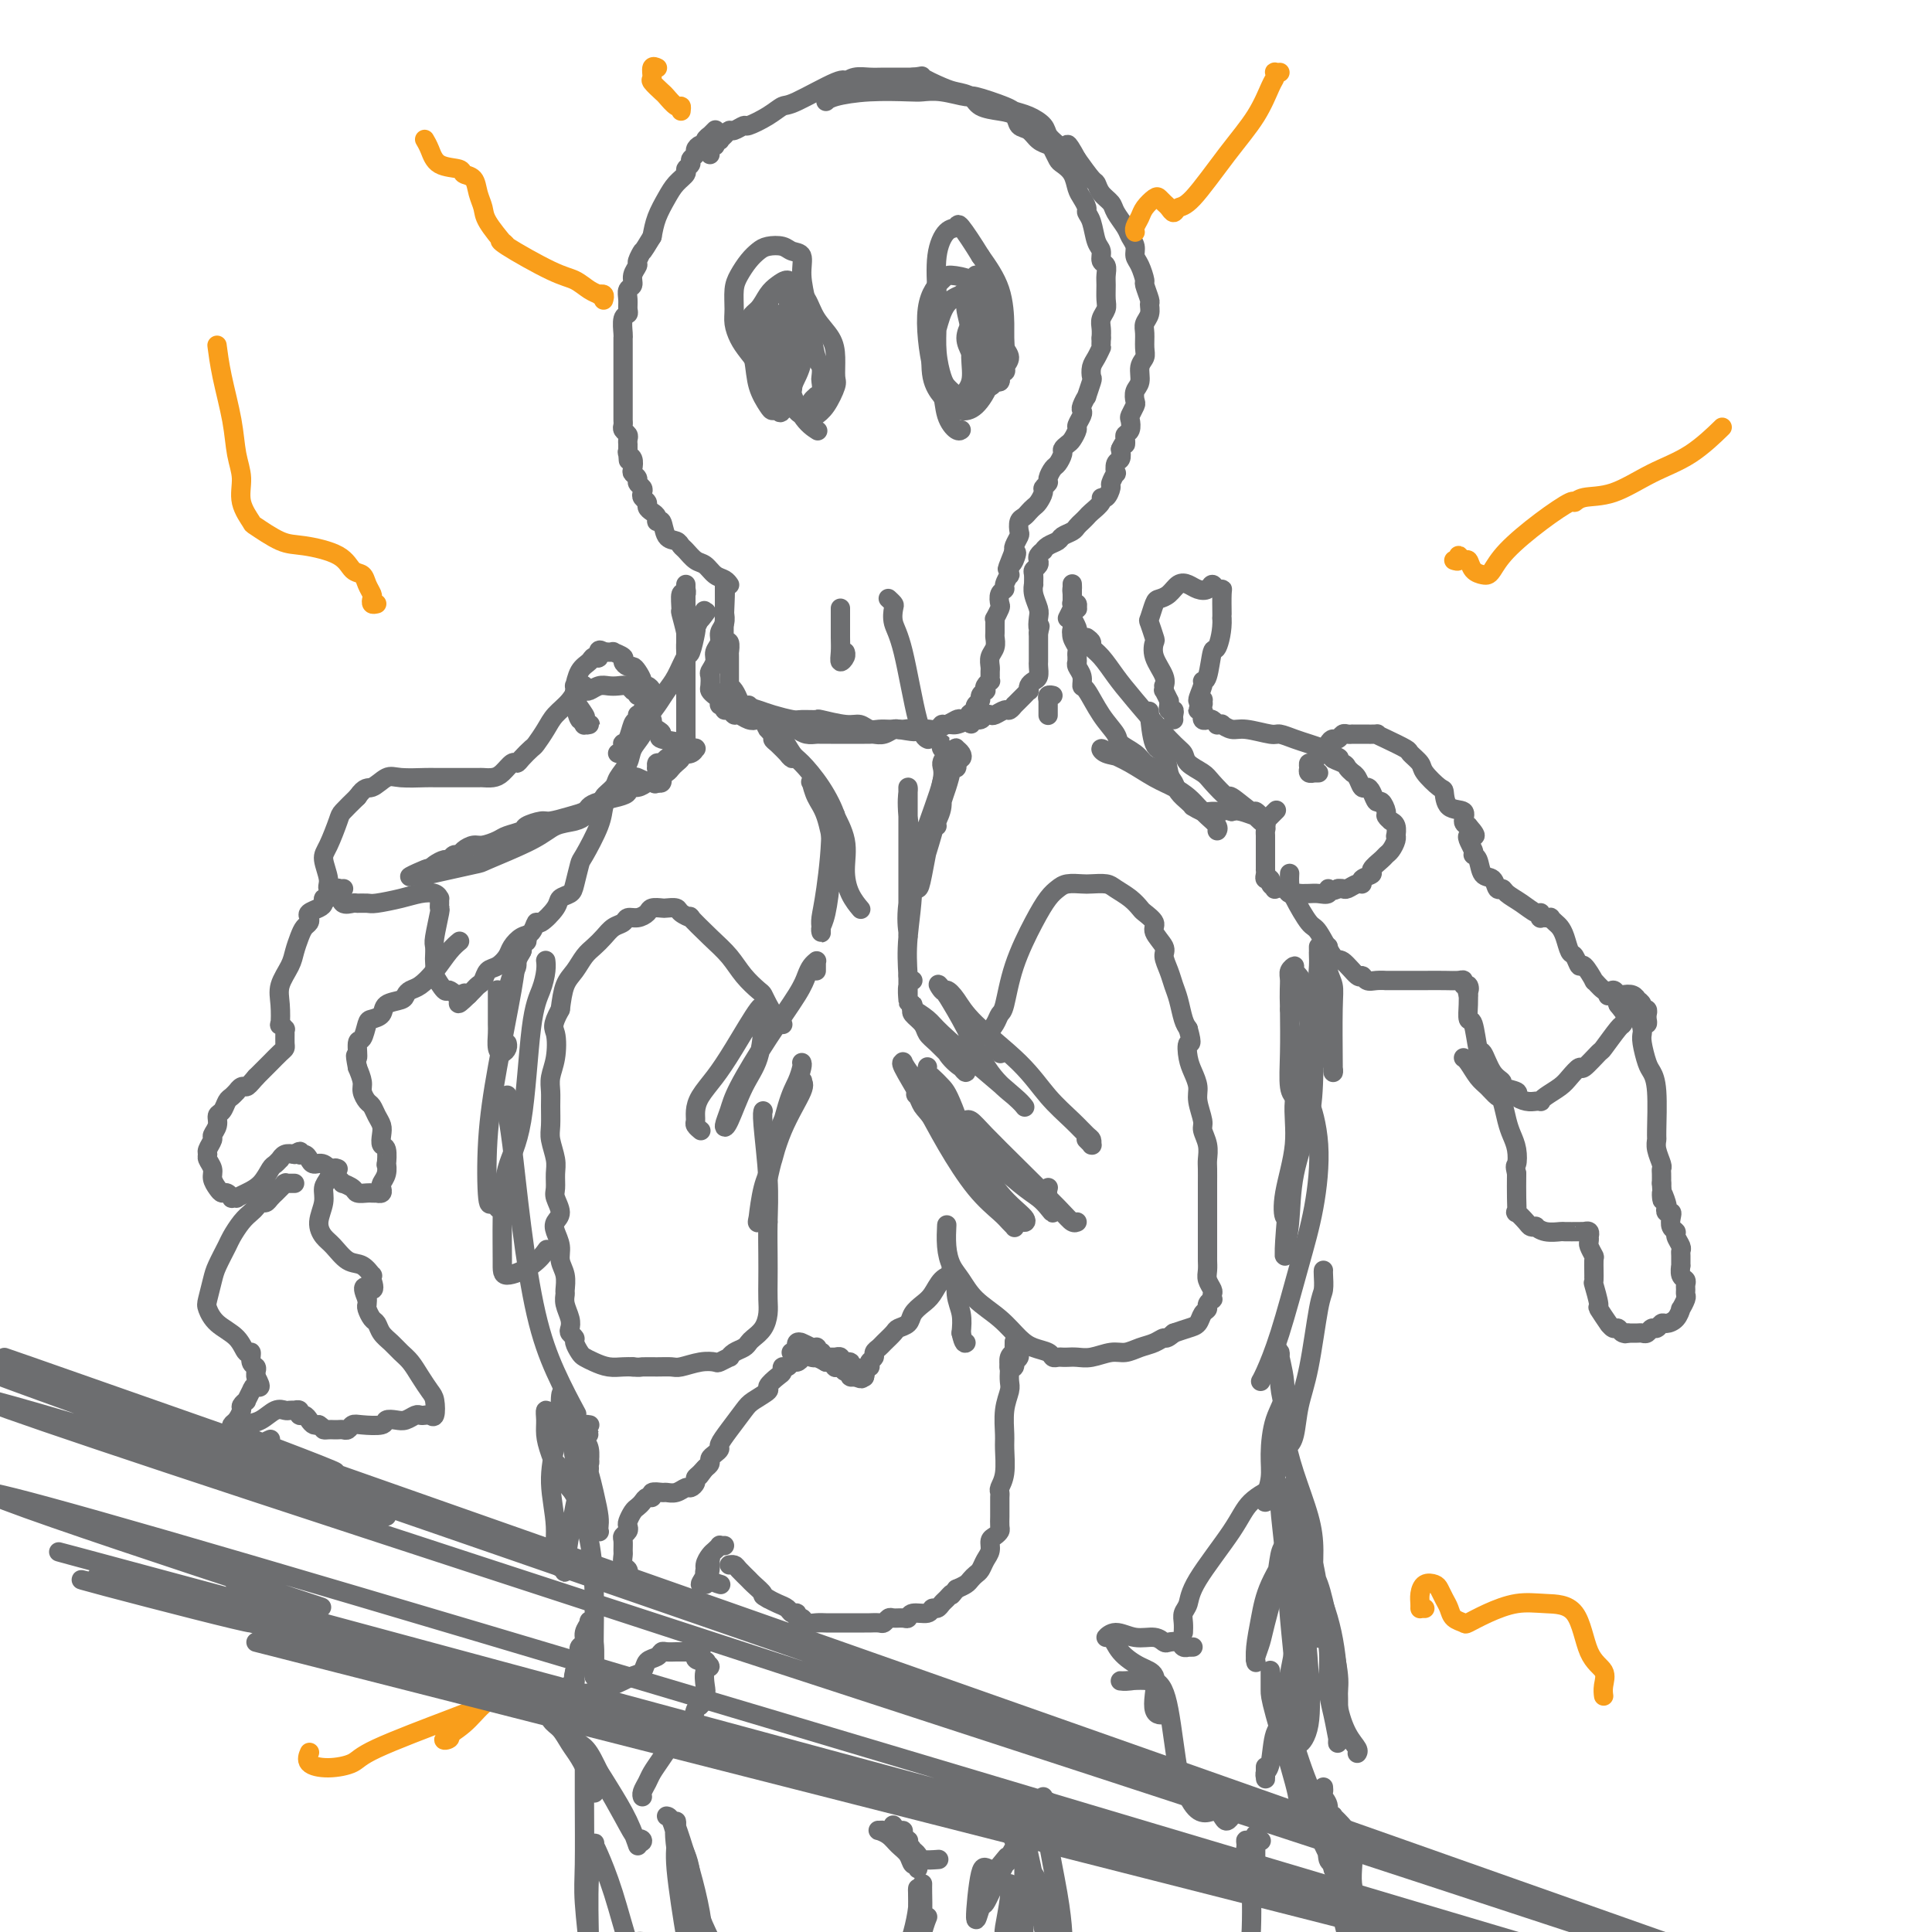 <svg viewBox='0 0 400 400' version='1.1' xmlns='http://www.w3.org/2000/svg' xmlns:xlink='http://www.w3.org/1999/xlink'><g fill='none' stroke='#6D6E70' stroke-width='4' stroke-linecap='round' stroke-linejoin='round'><path d='M148,27c-0.000,0.000 -0.000,0.000 0,0c0.000,-0.000 0.001,-0.001 0,0c-0.001,0.001 -0.004,0.004 0,0c0.004,-0.004 0.016,-0.016 0,0c-0.016,0.016 -0.061,0.060 0,0c0.061,-0.060 0.227,-0.222 0,0c-0.227,0.222 -0.848,0.829 -1,1c-0.152,0.171 0.165,-0.095 0,0c-0.165,0.095 -0.814,0.550 -1,1c-0.186,0.450 0.090,0.894 0,1c-0.090,0.106 -0.545,-0.126 -1,0c-0.455,0.126 -0.911,0.611 -1,1c-0.089,0.389 0.188,0.681 0,1c-0.188,0.319 -0.841,0.665 -1,1c-0.159,0.335 0.176,0.658 0,1c-0.176,0.342 -0.863,0.702 -1,1c-0.137,0.298 0.275,0.533 0,1c-0.275,0.467 -1.239,1.166 -2,2c-0.761,0.834 -1.320,1.801 -2,3c-0.680,1.199 -1.480,2.628 -2,4c-0.520,1.372 -0.760,2.686 -1,4'/><path d='M135,49c-2.399,3.971 -1.896,2.899 -2,3c-0.104,0.101 -0.816,1.374 -1,2c-0.184,0.626 0.161,0.604 0,1c-0.161,0.396 -0.828,1.209 -1,2c-0.172,0.791 0.151,1.560 0,2c-0.151,0.440 -0.776,0.550 -1,1c-0.224,0.450 -0.046,1.242 0,2c0.046,0.758 -0.040,1.484 0,2c0.040,0.516 0.207,0.821 0,1c-0.207,0.179 -0.788,0.233 -1,1c-0.212,0.767 -0.057,2.247 0,3c0.057,0.753 0.015,0.779 0,1c-0.015,0.221 -0.004,0.636 0,1c0.004,0.364 0.001,0.678 0,1c-0.001,0.322 -0.000,0.652 0,1c0.000,0.348 0.000,0.713 0,1c-0.000,0.287 -0.000,0.496 0,1c0.000,0.504 0.000,1.304 0,2c-0.000,0.696 0.000,1.290 0,2c-0.000,0.710 -0.000,1.538 0,2c0.000,0.462 0.000,0.557 0,1c-0.000,0.443 -0.001,1.232 0,2c0.001,0.768 0.004,1.515 0,2c-0.004,0.485 -0.015,0.707 0,1c0.015,0.293 0.057,0.657 0,1c-0.057,0.343 -0.211,0.666 0,1c0.211,0.334 0.789,0.681 1,1c0.211,0.319 0.057,0.611 0,1c-0.057,0.389 -0.015,0.874 0,1c0.015,0.126 0.004,-0.107 0,0c-0.004,0.107 -0.002,0.553 0,1'/><path d='M130,93c0.171,3.948 0.097,1.817 0,1c-0.097,-0.817 -0.218,-0.321 0,0c0.218,0.321 0.775,0.467 1,1c0.225,0.533 0.116,1.452 0,2c-0.116,0.548 -0.241,0.724 0,1c0.241,0.276 0.848,0.651 1,1c0.152,0.349 -0.152,0.671 0,1c0.152,0.329 0.758,0.666 1,1c0.242,0.334 0.120,0.667 0,1c-0.120,0.333 -0.238,0.666 0,1c0.238,0.334 0.834,0.668 1,1c0.166,0.332 -0.096,0.660 0,1c0.096,0.340 0.549,0.690 1,1c0.451,0.310 0.898,0.580 1,1c0.102,0.420 -0.141,0.992 0,1c0.141,0.008 0.667,-0.546 1,0c0.333,0.546 0.473,2.192 1,3c0.527,0.808 1.439,0.779 2,1c0.561,0.221 0.769,0.693 1,1c0.231,0.307 0.485,0.449 1,1c0.515,0.551 1.290,1.510 2,2c0.710,0.490 1.353,0.509 2,1c0.647,0.491 1.298,1.452 2,2c0.702,0.548 1.456,0.683 2,1c0.544,0.317 0.877,0.816 1,1c0.123,0.184 0.035,0.053 0,0c-0.035,-0.053 -0.018,-0.026 0,0'/><path d='M147,32c-0.008,-0.452 -0.016,-0.905 0,-1c0.016,-0.095 0.056,0.167 0,0c-0.056,-0.167 -0.207,-0.763 0,-1c0.207,-0.237 0.773,-0.115 1,0c0.227,0.115 0.116,0.224 0,0c-0.116,-0.224 -0.238,-0.782 0,-1c0.238,-0.218 0.836,-0.096 1,0c0.164,0.096 -0.106,0.165 0,0c0.106,-0.165 0.589,-0.565 1,-1c0.411,-0.435 0.749,-0.907 1,-1c0.251,-0.093 0.413,0.192 1,0c0.587,-0.192 1.597,-0.860 2,-1c0.403,-0.140 0.199,0.249 1,0c0.801,-0.249 2.607,-1.135 4,-2c1.393,-0.865 2.372,-1.709 3,-2c0.628,-0.291 0.906,-0.029 3,-1c2.094,-0.971 6.006,-3.174 8,-4c1.994,-0.826 2.070,-0.274 2,0c-0.070,0.274 -0.287,0.270 0,0c0.287,-0.270 1.077,-0.804 2,-1c0.923,-0.196 1.979,-0.052 3,0c1.021,0.052 2.006,0.014 3,0c0.994,-0.014 1.998,-0.004 3,0c1.002,0.004 2.001,0.002 3,0'/><path d='M189,16c2.722,-0.262 1.529,-0.417 2,0c0.471,0.417 2.608,1.407 4,2c1.392,0.593 2.040,0.788 3,1c0.960,0.212 2.231,0.442 3,1c0.769,0.558 1.035,1.444 2,2c0.965,0.556 2.628,0.783 4,1c1.372,0.217 2.451,0.426 3,1c0.549,0.574 0.567,1.515 1,2c0.433,0.485 1.282,0.515 2,1c0.718,0.485 1.305,1.425 2,2c0.695,0.575 1.499,0.786 2,1c0.501,0.214 0.697,0.431 1,1c0.303,0.569 0.711,1.489 1,2c0.289,0.511 0.460,0.613 1,1c0.540,0.387 1.450,1.059 2,2c0.550,0.941 0.739,2.151 1,3c0.261,0.849 0.594,1.337 1,2c0.406,0.663 0.883,1.500 1,2c0.117,0.500 -0.127,0.663 0,1c0.127,0.337 0.626,0.849 1,2c0.374,1.151 0.622,2.942 1,4c0.378,1.058 0.886,1.385 1,2c0.114,0.615 -0.166,1.519 0,2c0.166,0.481 0.778,0.537 1,1c0.222,0.463 0.056,1.331 0,2c-0.056,0.669 -0.001,1.138 0,2c0.001,0.862 -0.052,2.118 0,3c0.052,0.882 0.210,1.391 0,2c-0.210,0.609 -0.787,1.318 -1,2c-0.213,0.682 -0.061,1.338 0,2c0.061,0.662 0.030,1.331 0,2'/><path d='M228,70c-0.110,2.367 0.115,1.784 0,2c-0.115,0.216 -0.571,1.233 -1,2c-0.429,0.767 -0.832,1.286 -1,2c-0.168,0.714 -0.101,1.624 0,2c0.101,0.376 0.237,0.220 0,1c-0.237,0.780 -0.847,2.498 -1,3c-0.153,0.502 0.151,-0.212 0,0c-0.151,0.212 -0.758,1.351 -1,2c-0.242,0.649 -0.121,0.808 0,1c0.121,0.192 0.240,0.419 0,1c-0.240,0.581 -0.839,1.518 -1,2c-0.161,0.482 0.115,0.509 0,1c-0.115,0.491 -0.622,1.445 -1,2c-0.378,0.555 -0.626,0.711 -1,1c-0.374,0.289 -0.875,0.711 -1,1c-0.125,0.289 0.125,0.444 0,1c-0.125,0.556 -0.626,1.511 -1,2c-0.374,0.489 -0.621,0.511 -1,1c-0.379,0.489 -0.889,1.444 -1,2c-0.111,0.556 0.178,0.712 0,1c-0.178,0.288 -0.821,0.707 -1,1c-0.179,0.293 0.107,0.460 0,1c-0.107,0.540 -0.607,1.453 -1,2c-0.393,0.547 -0.680,0.728 -1,1c-0.320,0.272 -0.673,0.635 -1,1c-0.327,0.365 -0.627,0.731 -1,1c-0.373,0.269 -0.818,0.439 -1,1c-0.182,0.561 -0.100,1.511 0,2c0.100,0.489 0.219,0.516 0,1c-0.219,0.484 -0.777,1.424 -1,2c-0.223,0.576 -0.112,0.788 0,1'/><path d='M210,114c-2.801,6.991 -0.803,2.470 0,1c0.803,-1.470 0.412,0.112 0,1c-0.412,0.888 -0.847,1.082 -1,1c-0.153,-0.082 -0.026,-0.439 0,0c0.026,0.439 -0.049,1.675 0,2c0.049,0.325 0.223,-0.260 0,0c-0.223,0.260 -0.843,1.364 -1,2c-0.157,0.636 0.150,0.805 0,1c-0.150,0.195 -0.758,0.416 -1,1c-0.242,0.584 -0.117,1.531 0,2c0.117,0.469 0.228,0.458 0,1c-0.228,0.542 -0.793,1.636 -1,2c-0.207,0.364 -0.054,-0.002 0,0c0.054,0.002 0.011,0.370 0,1c-0.011,0.630 0.011,1.520 0,2c-0.011,0.480 -0.056,0.548 0,1c0.056,0.452 0.211,1.287 0,2c-0.211,0.713 -0.789,1.305 -1,2c-0.211,0.695 -0.056,1.492 0,2c0.056,0.508 0.011,0.727 0,1c-0.011,0.273 0.011,0.599 0,1c-0.011,0.401 -0.054,0.877 0,1c0.054,0.123 0.207,-0.108 0,0c-0.207,0.108 -0.772,0.554 -1,1c-0.228,0.446 -0.117,0.893 0,1c0.117,0.107 0.242,-0.125 0,0c-0.242,0.125 -0.849,0.608 -1,1c-0.151,0.392 0.155,0.693 0,1c-0.155,0.307 -0.773,0.621 -1,1c-0.227,0.379 -0.065,0.823 0,1c0.065,0.177 0.032,0.089 0,0'/><path d='M202,147c-1.417,5.272 -0.961,1.953 -1,1c-0.039,-0.953 -0.574,0.462 -1,1c-0.426,0.538 -0.743,0.201 -1,0c-0.257,-0.201 -0.453,-0.264 -1,0c-0.547,0.264 -1.445,0.855 -2,1c-0.555,0.145 -0.768,-0.157 -1,0c-0.232,0.157 -0.482,0.774 -1,1c-0.518,0.226 -1.305,0.061 -2,0c-0.695,-0.061 -1.299,-0.017 -2,0c-0.701,0.017 -1.500,0.008 -2,0c-0.500,-0.008 -0.701,-0.016 -1,0c-0.299,0.016 -0.696,0.057 -1,0c-0.304,-0.057 -0.514,-0.211 -1,0c-0.486,0.211 -1.246,0.789 -2,1c-0.754,0.211 -1.501,0.057 -2,0c-0.499,-0.057 -0.749,-0.015 -1,0c-0.251,0.015 -0.501,0.004 -1,0c-0.499,-0.004 -1.246,-0.001 -2,0c-0.754,0.001 -1.515,0.000 -2,0c-0.485,-0.000 -0.692,-0.000 -1,0c-0.308,0.000 -0.715,0.001 -1,0c-0.285,-0.001 -0.446,-0.003 -1,0c-0.554,0.003 -1.499,0.011 -2,0c-0.501,-0.011 -0.556,-0.041 -1,0c-0.444,0.041 -1.275,0.154 -2,0c-0.725,-0.154 -1.342,-0.577 -2,-1c-0.658,-0.423 -1.356,-0.848 -2,-1c-0.644,-0.152 -1.235,-0.030 -2,0c-0.765,0.030 -1.706,-0.030 -2,0c-0.294,0.030 0.059,0.152 0,0c-0.059,-0.152 -0.529,-0.576 -1,-1'/><path d='M158,149c-3.979,-0.482 -2.428,-0.186 -2,0c0.428,0.186 -0.268,0.261 -1,0c-0.732,-0.261 -1.502,-0.859 -2,-1c-0.498,-0.141 -0.726,0.173 -1,0c-0.274,-0.173 -0.594,-0.834 -1,-1c-0.406,-0.166 -0.896,0.163 -1,0c-0.104,-0.163 0.179,-0.817 0,-1c-0.179,-0.183 -0.818,0.107 -1,0c-0.182,-0.107 0.095,-0.610 0,-1c-0.095,-0.390 -0.563,-0.667 -1,-1c-0.437,-0.333 -0.845,-0.722 -1,-1c-0.155,-0.278 -0.057,-0.445 0,-1c0.057,-0.555 0.072,-1.500 0,-2c-0.072,-0.500 -0.230,-0.557 0,-1c0.230,-0.443 0.850,-1.273 1,-2c0.150,-0.727 -0.170,-1.351 0,-2c0.170,-0.649 0.830,-1.324 1,-2c0.170,-0.676 -0.151,-1.353 0,-2c0.151,-0.647 0.772,-1.263 1,-2c0.228,-0.737 0.061,-1.595 0,-2c-0.061,-0.405 -0.016,-0.359 0,-1c0.016,-0.641 0.004,-1.970 0,-3c-0.004,-1.030 -0.001,-1.761 0,-2c0.001,-0.239 0.000,0.012 0,0c-0.000,-0.012 -0.000,-0.289 0,0c0.000,0.289 0.000,1.145 0,2'/><path d='M150,123c0.305,-2.340 0.068,2.309 0,4c-0.068,1.691 0.034,0.424 0,1c-0.034,0.576 -0.205,2.994 0,4c0.205,1.006 0.787,0.598 1,1c0.213,0.402 0.057,1.613 0,2c-0.057,0.387 -0.015,-0.050 0,0c0.015,0.050 0.004,0.587 0,1c-0.004,0.413 -0.001,0.702 0,1c0.001,0.298 0.000,0.604 0,1c-0.000,0.396 -0.000,0.880 0,1c0.000,0.120 0.000,-0.125 0,0c-0.000,0.125 -0.001,0.622 0,1c0.001,0.378 0.003,0.639 0,1c-0.003,0.361 -0.011,0.821 0,1c0.011,0.179 0.043,0.075 0,0c-0.043,-0.075 -0.160,-0.122 0,0c0.160,0.122 0.597,0.414 1,1c0.403,0.586 0.773,1.467 1,2c0.227,0.533 0.310,0.717 1,1c0.690,0.283 1.986,0.665 3,1c1.014,0.335 1.746,0.625 3,1c1.254,0.375 3.032,0.837 4,1c0.968,0.163 1.127,0.029 2,0c0.873,-0.029 2.460,0.049 3,0c0.540,-0.049 0.031,-0.223 1,0c0.969,0.223 3.414,0.844 5,1c1.586,0.156 2.312,-0.154 3,0c0.688,0.154 1.339,0.773 2,1c0.661,0.227 1.332,0.061 2,0c0.668,-0.061 1.334,-0.017 2,0c0.666,0.017 1.333,0.009 2,0'/><path d='M186,151c5.462,0.927 2.619,0.244 2,0c-0.619,-0.244 0.988,-0.050 2,0c1.012,0.050 1.429,-0.043 2,0c0.571,0.043 1.294,0.223 2,0c0.706,-0.223 1.393,-0.848 2,-1c0.607,-0.152 1.132,0.169 2,0c0.868,-0.169 2.077,-0.829 3,-1c0.923,-0.171 1.561,0.146 2,0c0.439,-0.146 0.681,-0.756 1,-1c0.319,-0.244 0.716,-0.122 1,0c0.284,0.122 0.453,0.244 1,0c0.547,-0.244 1.470,-0.853 2,-1c0.530,-0.147 0.667,0.168 1,0c0.333,-0.168 0.864,-0.820 1,-1c0.136,-0.180 -0.121,0.110 0,0c0.121,-0.110 0.620,-0.621 1,-1c0.380,-0.379 0.640,-0.627 1,-1c0.360,-0.373 0.818,-0.873 1,-1c0.182,-0.127 0.087,0.117 0,0c-0.087,-0.117 -0.167,-0.595 0,-1c0.167,-0.405 0.581,-0.739 1,-1c0.419,-0.261 0.844,-0.451 1,-1c0.156,-0.549 0.042,-1.457 0,-2c-0.042,-0.543 -0.011,-0.722 0,-1c0.011,-0.278 0.003,-0.655 0,-1c-0.003,-0.345 -0.001,-0.660 0,-1c0.001,-0.340 0.000,-0.707 0,-1c-0.000,-0.293 -0.000,-0.512 0,-1c0.000,-0.488 0.000,-1.244 0,-2'/><path d='M215,131c0.623,-2.293 0.181,-1.025 0,-1c-0.181,0.025 -0.101,-1.193 0,-2c0.101,-0.807 0.224,-1.204 0,-2c-0.224,-0.796 -0.793,-1.992 -1,-3c-0.207,-1.008 -0.052,-1.828 0,-2c0.052,-0.172 0.000,0.305 0,0c-0.000,-0.305 0.051,-1.391 0,-2c-0.051,-0.609 -0.206,-0.742 0,-1c0.206,-0.258 0.773,-0.643 1,-1c0.227,-0.357 0.115,-0.687 0,-1c-0.115,-0.313 -0.234,-0.609 0,-1c0.234,-0.391 0.821,-0.878 1,-1c0.179,-0.122 -0.050,0.122 0,0c0.050,-0.122 0.381,-0.610 1,-1c0.619,-0.390 1.528,-0.682 2,-1c0.472,-0.318 0.508,-0.663 1,-1c0.492,-0.337 1.440,-0.667 2,-1c0.560,-0.333 0.732,-0.670 1,-1c0.268,-0.330 0.631,-0.653 1,-1c0.369,-0.347 0.742,-0.718 1,-1c0.258,-0.282 0.399,-0.475 1,-1c0.601,-0.525 1.663,-1.382 2,-2c0.337,-0.618 -0.050,-0.997 0,-1c0.050,-0.003 0.535,0.369 1,0c0.465,-0.369 0.908,-1.479 1,-2c0.092,-0.521 -0.168,-0.453 0,-1c0.168,-0.547 0.763,-1.707 1,-2c0.237,-0.293 0.115,0.282 0,0c-0.115,-0.282 -0.223,-1.422 0,-2c0.223,-0.578 0.778,-0.594 1,-1c0.222,-0.406 0.111,-1.203 0,-2'/><path d='M232,93c0.841,-1.882 0.944,-1.086 1,-1c0.056,0.086 0.067,-0.539 0,-1c-0.067,-0.461 -0.210,-0.757 0,-1c0.210,-0.243 0.775,-0.431 1,-1c0.225,-0.569 0.112,-1.518 0,-2c-0.112,-0.482 -0.222,-0.498 0,-1c0.222,-0.502 0.776,-1.489 1,-2c0.224,-0.511 0.116,-0.546 0,-1c-0.116,-0.454 -0.241,-1.328 0,-2c0.241,-0.672 0.850,-1.142 1,-2c0.150,-0.858 -0.157,-2.103 0,-3c0.157,-0.897 0.778,-1.447 1,-2c0.222,-0.553 0.045,-1.108 0,-2c-0.045,-0.892 0.042,-2.121 0,-3c-0.042,-0.879 -0.211,-1.409 0,-2c0.211,-0.591 0.803,-1.242 1,-2c0.197,-0.758 -0.003,-1.625 0,-2c0.003,-0.375 0.207,-0.260 0,-1c-0.207,-0.740 -0.825,-2.334 -1,-3c-0.175,-0.666 0.093,-0.405 0,-1c-0.093,-0.595 -0.549,-2.045 -1,-3c-0.451,-0.955 -0.898,-1.414 -1,-2c-0.102,-0.586 0.143,-1.298 0,-2c-0.143,-0.702 -0.672,-1.395 -1,-2c-0.328,-0.605 -0.455,-1.122 -1,-2c-0.545,-0.878 -1.506,-2.117 -2,-3c-0.494,-0.883 -0.519,-1.411 -1,-2c-0.481,-0.589 -1.418,-1.240 -2,-2c-0.582,-0.760 -0.811,-1.628 -1,-2c-0.189,-0.372 -0.340,-0.249 -1,-1c-0.660,-0.751 -1.830,-2.375 -3,-4'/><path d='M223,33c-2.683,-4.904 -1.890,-2.666 -2,-2c-0.110,0.666 -1.122,-0.242 -2,-1c-0.878,-0.758 -1.620,-1.368 -2,-2c-0.380,-0.632 -0.397,-1.288 -1,-2c-0.603,-0.712 -1.793,-1.482 -3,-2c-1.207,-0.518 -2.430,-0.784 -3,-1c-0.570,-0.216 -0.489,-0.384 -2,-1c-1.511,-0.616 -4.616,-1.682 -6,-2c-1.384,-0.318 -1.046,0.110 -2,0c-0.954,-0.110 -3.201,-0.759 -5,-1c-1.799,-0.241 -3.151,-0.075 -4,0c-0.849,0.075 -1.194,0.059 -3,0c-1.806,-0.059 -5.072,-0.160 -8,0c-2.928,0.160 -5.519,0.582 -7,1c-1.481,0.418 -1.852,0.834 -2,1c-0.148,0.166 -0.074,0.083 0,0'/><path d='M217,148c0.000,0.001 0.000,0.001 0,0c-0.000,-0.001 -0.000,-0.004 0,0c0.000,0.004 0.000,0.016 0,0c-0.000,-0.016 -0.000,-0.060 0,0c0.000,0.060 0.000,0.223 0,0c-0.000,-0.223 -0.000,-0.830 0,-1c0.000,-0.170 0.000,0.099 0,0c-0.000,-0.099 -0.001,-0.566 0,-1c0.001,-0.434 0.004,-0.834 0,-1c-0.004,-0.166 -0.015,-0.097 0,0c0.015,0.097 0.056,0.222 0,0c-0.056,-0.222 -0.207,-0.790 0,-1c0.207,-0.210 0.774,-0.060 1,0c0.226,0.060 0.113,0.030 0,0'/><path d='M221,128c0.422,-0.837 0.844,-1.674 1,-2c0.156,-0.326 0.046,-0.141 0,0c-0.046,0.141 -0.027,0.238 0,0c0.027,-0.238 0.061,-0.811 0,-1c-0.061,-0.189 -0.216,0.004 0,0c0.216,-0.004 0.804,-0.207 1,0c0.196,0.207 -0.001,0.824 0,1c0.001,0.176 0.200,-0.090 0,0c-0.200,0.090 -0.800,0.535 -1,1c-0.200,0.465 -0.001,0.951 0,1c0.001,0.049 -0.195,-0.340 0,0c0.195,0.340 0.780,1.408 1,2c0.220,0.592 0.073,0.707 0,1c-0.073,0.293 -0.072,0.764 0,1c0.072,0.236 0.215,0.236 0,0c-0.215,-0.236 -0.790,-0.710 -1,-1c-0.210,-0.290 -0.056,-0.396 0,-1c0.056,-0.604 0.015,-1.706 0,-2c-0.015,-0.294 -0.004,0.220 0,0c0.004,-0.220 0.001,-1.175 0,-2c-0.001,-0.825 -0.000,-1.522 0,-2c0.000,-0.478 0.000,-0.739 0,-1'/><path d='M222,123c-0.155,-1.403 -0.041,-0.910 0,-1c0.041,-0.090 0.011,-0.764 0,-1c-0.011,-0.236 -0.003,-0.036 0,0c0.003,0.036 0.001,-0.093 0,0c-0.001,0.093 -0.000,0.409 0,1c0.000,0.591 0.000,1.457 0,2c-0.000,0.543 -0.001,0.764 0,1c0.001,0.236 0.004,0.487 0,1c-0.004,0.513 -0.015,1.289 0,2c0.015,0.711 0.057,1.357 0,2c-0.057,0.643 -0.211,1.281 0,2c0.211,0.719 0.789,1.517 1,2c0.211,0.483 0.057,0.652 0,1c-0.057,0.348 -0.015,0.877 0,1c0.015,0.123 0.004,-0.158 0,0c-0.004,0.158 -0.001,0.757 0,1c0.001,0.243 0.001,0.131 0,0c-0.001,-0.131 -0.001,-0.282 0,0c0.001,0.282 0.004,0.995 0,1c-0.004,0.005 -0.016,-0.699 0,-1c0.016,-0.301 0.058,-0.200 0,0c-0.058,0.200 -0.217,0.500 0,1c0.217,0.500 0.812,1.201 1,2c0.188,0.799 -0.029,1.694 0,2c0.029,0.306 0.305,0.021 1,1c0.695,0.979 1.810,3.222 3,5c1.190,1.778 2.454,3.093 3,4c0.546,0.907 0.373,1.408 1,2c0.627,0.592 2.053,1.275 3,2c0.947,0.725 1.413,1.493 2,2c0.587,0.507 1.293,0.754 2,1'/><path d='M239,159c2.167,2.693 0.585,1.427 0,1c-0.585,-0.427 -0.172,-0.014 0,0c0.172,0.014 0.103,-0.372 -1,-1c-1.103,-0.628 -3.241,-1.498 -5,-2c-1.759,-0.502 -3.139,-0.636 -4,-1c-0.861,-0.364 -1.203,-0.957 -1,-1c0.203,-0.043 0.950,0.464 2,1c1.050,0.536 2.403,1.102 4,2c1.597,0.898 3.439,2.127 5,3c1.561,0.873 2.843,1.389 4,2c1.157,0.611 2.191,1.316 3,2c0.809,0.684 1.394,1.346 2,2c0.606,0.654 1.234,1.300 2,2c0.766,0.700 1.669,1.456 2,2c0.331,0.544 0.089,0.877 0,1c-0.089,0.123 -0.025,0.035 0,0c0.025,-0.035 0.013,-0.018 0,0'/><path d='M142,121c-0.000,0.666 -0.000,1.332 0,2c0.000,0.668 0.000,1.338 0,2c-0.000,0.662 -0.000,1.315 0,2c0.000,0.685 0.000,1.401 0,2c-0.000,0.599 -0.000,1.082 0,2c0.000,0.918 0.001,2.271 0,3c-0.001,0.729 -0.004,0.836 0,1c0.004,0.164 0.015,0.387 0,0c-0.015,-0.387 -0.058,-1.383 0,-2c0.058,-0.617 0.215,-0.854 0,-2c-0.215,-1.146 -0.804,-3.202 -1,-4c-0.196,-0.798 0.000,-0.339 0,-1c-0.000,-0.661 -0.196,-2.440 0,-3c0.196,-0.560 0.785,0.101 1,0c0.215,-0.101 0.058,-0.964 0,-1c-0.058,-0.036 -0.015,0.753 0,1c0.015,0.247 0.004,-0.049 0,0c-0.004,0.049 -0.001,0.442 0,1c0.001,0.558 0.000,1.281 0,2c-0.000,0.719 -0.000,1.436 0,2c0.000,0.564 0.000,0.977 0,2c-0.000,1.023 -0.000,2.655 0,5c0.000,2.345 0.000,5.402 0,7c-0.000,1.598 -0.000,1.738 0,3c0.000,1.262 0.000,3.646 0,5c-0.000,1.354 -0.000,1.677 0,2'/><path d='M142,152c0.064,5.427 0.224,3.496 0,3c-0.224,-0.496 -0.833,0.445 -1,1c-0.167,0.555 0.107,0.726 0,1c-0.107,0.274 -0.595,0.650 -1,1c-0.405,0.350 -0.727,0.672 -1,1c-0.273,0.328 -0.498,0.661 -1,1c-0.502,0.339 -1.282,0.682 -2,1c-0.718,0.318 -1.373,0.610 -2,1c-0.627,0.390 -1.225,0.878 -2,1c-0.775,0.122 -1.728,-0.122 -2,0c-0.272,0.122 0.136,0.610 0,1c-0.136,0.390 -0.814,0.682 -2,1c-1.186,0.318 -2.878,0.664 -4,1c-1.122,0.336 -1.675,0.664 -2,1c-0.325,0.336 -0.424,0.682 -1,1c-0.576,0.318 -1.630,0.610 -3,1c-1.370,0.390 -3.057,0.878 -4,1c-0.943,0.122 -1.144,-0.122 -2,0c-0.856,0.122 -2.369,0.611 -3,1c-0.631,0.389 -0.381,0.678 -1,1c-0.619,0.322 -2.106,0.677 -3,1c-0.894,0.323 -1.195,0.612 -2,1c-0.805,0.388 -2.113,0.873 -3,1c-0.887,0.127 -1.351,-0.106 -2,0c-0.649,0.106 -1.482,0.549 -2,1c-0.518,0.451 -0.720,0.908 -1,1c-0.280,0.092 -0.639,-0.183 -1,0c-0.361,0.183 -0.726,0.822 -1,1c-0.274,0.178 -0.458,-0.106 -1,0c-0.542,0.106 -1.440,0.602 -2,1c-0.560,0.398 -0.780,0.699 -1,1'/><path d='M89,180c-7.752,3.042 -2.631,0.647 -1,0c1.631,-0.647 -0.227,0.455 -1,1c-0.773,0.545 -0.462,0.531 2,0c2.462,-0.531 7.075,-1.581 9,-2c1.925,-0.419 1.160,-0.207 3,-1c1.840,-0.793 6.283,-2.593 9,-4c2.717,-1.407 3.706,-2.423 5,-3c1.294,-0.577 2.891,-0.717 4,-1c1.109,-0.283 1.730,-0.709 2,-1c0.270,-0.291 0.190,-0.447 1,-1c0.810,-0.553 2.511,-1.502 3,-2c0.489,-0.498 -0.235,-0.545 0,-1c0.235,-0.455 1.429,-1.318 2,-2c0.571,-0.682 0.519,-1.183 1,-2c0.481,-0.817 1.494,-1.951 2,-3c0.506,-1.049 0.506,-2.014 1,-3c0.494,-0.986 1.483,-1.995 2,-3c0.517,-1.005 0.562,-2.008 1,-3c0.438,-0.992 1.269,-1.975 2,-3c0.731,-1.025 1.362,-2.093 2,-3c0.638,-0.907 1.281,-1.655 2,-3c0.719,-1.345 1.512,-3.288 2,-4c0.488,-0.712 0.670,-0.192 1,-1c0.330,-0.808 0.809,-2.945 1,-4c0.191,-1.055 0.096,-1.027 0,-1'/><path d='M144,130c3.107,-5.964 1.375,-2.875 1,-2c-0.375,0.875 0.607,-0.464 1,-1c0.393,-0.536 0.196,-0.268 0,0'/><path d='M225,132c0.464,0.344 0.928,0.688 1,1c0.072,0.312 -0.248,0.591 0,1c0.248,0.409 1.065,0.949 2,2c0.935,1.051 1.989,2.613 3,4c1.011,1.387 1.980,2.599 4,5c2.020,2.401 5.092,5.993 7,8c1.908,2.007 2.652,2.431 3,3c0.348,0.569 0.300,1.284 1,2c0.700,0.716 2.150,1.433 3,2c0.850,0.567 1.101,0.983 2,2c0.899,1.017 2.445,2.634 3,3c0.555,0.366 0.121,-0.518 1,0c0.879,0.518 3.073,2.440 4,3c0.927,0.560 0.586,-0.240 1,0c0.414,0.240 1.582,1.521 2,2c0.418,0.479 0.084,0.156 0,0c-0.084,-0.156 0.081,-0.145 0,0c-0.081,0.145 -0.406,0.424 0,0c0.406,-0.424 1.545,-1.550 2,-2c0.455,-0.450 0.228,-0.225 0,0'/><path d='M243,149c-0.031,-0.304 -0.061,-0.608 0,-1c0.061,-0.392 0.214,-0.874 0,-1c-0.214,-0.126 -0.793,0.102 -1,0c-0.207,-0.102 -0.041,-0.534 0,-1c0.041,-0.466 -0.041,-0.966 0,-1c0.041,-0.034 0.207,0.398 0,0c-0.207,-0.398 -0.785,-1.628 -1,-2c-0.215,-0.372 -0.065,0.112 0,0c0.065,-0.112 0.045,-0.822 0,-1c-0.045,-0.178 -0.116,0.176 0,0c0.116,-0.176 0.420,-0.881 0,-2c-0.420,-1.119 -1.563,-2.651 -2,-4c-0.437,-1.349 -0.166,-2.516 0,-3c0.166,-0.484 0.229,-0.287 0,-1c-0.229,-0.713 -0.749,-2.336 -1,-3c-0.251,-0.664 -0.233,-0.367 0,-1c0.233,-0.633 0.681,-2.195 1,-3c0.319,-0.805 0.508,-0.853 1,-1c0.492,-0.147 1.287,-0.392 2,-1c0.713,-0.608 1.343,-1.579 2,-2c0.657,-0.421 1.342,-0.291 2,0c0.658,0.291 1.290,0.743 2,1c0.710,0.257 1.497,0.317 2,0c0.503,-0.317 0.723,-1.013 1,-1c0.277,0.013 0.610,0.736 1,1c0.390,0.264 0.836,0.071 1,0c0.164,-0.071 0.044,-0.019 0,1c-0.044,1.019 -0.013,3.005 0,4c0.013,0.995 0.006,0.997 0,1'/><path d='M253,128c0.132,2.458 -0.538,5.104 -1,6c-0.462,0.896 -0.717,0.041 -1,1c-0.283,0.959 -0.594,3.732 -1,5c-0.406,1.268 -0.908,1.033 -1,1c-0.092,-0.033 0.225,0.138 0,1c-0.225,0.862 -0.993,2.417 -1,3c-0.007,0.583 0.748,0.194 1,0c0.252,-0.194 0.001,-0.191 0,0c-0.001,0.191 0.249,0.572 0,1c-0.249,0.428 -0.996,0.903 -1,1c-0.004,0.097 0.734,-0.184 1,0c0.266,0.184 0.060,0.833 0,1c-0.060,0.167 0.027,-0.148 0,0c-0.027,0.148 -0.166,0.757 0,1c0.166,0.243 0.637,0.118 1,0c0.363,-0.118 0.618,-0.229 1,0c0.382,0.229 0.893,0.797 1,1c0.107,0.203 -0.189,0.039 0,0c0.189,-0.039 0.863,0.046 1,0c0.137,-0.046 -0.263,-0.223 0,0c0.263,0.223 1.190,0.848 2,1c0.810,0.152 1.504,-0.167 3,0c1.496,0.167 3.796,0.819 5,1c1.204,0.181 1.314,-0.109 2,0c0.686,0.109 1.948,0.618 3,1c1.052,0.382 1.893,0.638 3,1c1.107,0.362 2.479,0.832 3,1c0.521,0.168 0.191,0.035 0,0c-0.191,-0.035 -0.244,0.029 0,0c0.244,-0.029 0.784,-0.151 1,0c0.216,0.151 0.108,0.576 0,1'/><path d='M275,156c4.139,1.415 1.486,0.953 1,1c-0.486,0.047 1.193,0.603 2,1c0.807,0.397 0.741,0.636 1,1c0.259,0.364 0.843,0.854 1,1c0.157,0.146 -0.113,-0.050 0,0c0.113,0.050 0.608,0.347 1,1c0.392,0.653 0.682,1.662 1,2c0.318,0.338 0.664,0.006 1,0c0.336,-0.006 0.664,0.313 1,1c0.336,0.687 0.682,1.743 1,2c0.318,0.257 0.607,-0.285 1,0c0.393,0.285 0.889,1.396 1,2c0.111,0.604 -0.163,0.699 0,1c0.163,0.301 0.762,0.806 1,1c0.238,0.194 0.116,0.076 0,0c-0.116,-0.076 -0.227,-0.109 0,0c0.227,0.109 0.790,0.362 1,1c0.210,0.638 0.067,1.663 0,2c-0.067,0.337 -0.058,-0.013 0,0c0.058,0.013 0.165,0.388 0,1c-0.165,0.612 -0.602,1.459 -1,2c-0.398,0.541 -0.755,0.775 -1,1c-0.245,0.225 -0.377,0.443 -1,1c-0.623,0.557 -1.738,1.455 -2,2c-0.262,0.545 0.329,0.738 0,1c-0.329,0.262 -1.580,0.592 -2,1c-0.420,0.408 -0.010,0.894 0,1c0.010,0.106 -0.379,-0.167 -1,0c-0.621,0.167 -1.475,0.776 -2,1c-0.525,0.224 -0.721,0.064 -1,0c-0.279,-0.064 -0.639,-0.032 -1,0'/><path d='M277,184c-2.026,1.022 -2.092,0.078 -2,0c0.092,-0.078 0.342,0.711 0,1c-0.342,0.289 -1.276,0.078 -2,0c-0.724,-0.078 -1.239,-0.025 -2,0c-0.761,0.025 -1.767,0.021 -2,0c-0.233,-0.021 0.307,-0.057 0,0c-0.307,0.057 -1.459,0.209 -2,0c-0.541,-0.209 -0.470,-0.778 -1,-1c-0.530,-0.222 -1.663,-0.097 -2,0c-0.337,0.097 0.120,0.167 0,0c-0.120,-0.167 -0.817,-0.571 -1,-1c-0.183,-0.429 0.147,-0.884 0,-1c-0.147,-0.116 -0.771,0.106 -1,0c-0.229,-0.106 -0.061,-0.539 0,-1c0.061,-0.461 0.016,-0.950 0,-1c-0.016,-0.050 -0.004,0.337 0,0c0.004,-0.337 0.001,-1.400 0,-2c-0.001,-0.600 -0.000,-0.738 0,-1c0.000,-0.262 -0.000,-0.648 0,-1c0.000,-0.352 0.001,-0.672 0,-1c-0.001,-0.328 -0.004,-0.666 0,-1c0.004,-0.334 0.015,-0.664 0,-1c-0.015,-0.336 -0.055,-0.677 0,-1c0.055,-0.323 0.207,-0.626 0,-1c-0.207,-0.374 -0.771,-0.817 -1,-1c-0.229,-0.183 -0.124,-0.105 0,0c0.124,0.105 0.265,0.238 0,0c-0.265,-0.238 -0.937,-0.847 -1,-1c-0.063,-0.153 0.483,0.151 0,0c-0.483,-0.151 -1.995,-0.757 -3,-1c-1.005,-0.243 -1.502,-0.121 -2,0'/><path d='M255,168c-1.438,-0.460 -1.534,-0.108 -2,0c-0.466,0.108 -1.304,-0.026 -2,0c-0.696,0.026 -1.251,0.211 -2,0c-0.749,-0.211 -1.692,-0.820 -2,-1c-0.308,-0.180 0.019,0.067 0,0c-0.019,-0.067 -0.385,-0.449 -1,-1c-0.615,-0.551 -1.478,-1.270 -2,-2c-0.522,-0.730 -0.704,-1.472 -1,-2c-0.296,-0.528 -0.706,-0.843 -1,-2c-0.294,-1.157 -0.470,-3.155 -1,-4c-0.530,-0.845 -1.412,-0.535 -2,-2c-0.588,-1.465 -0.882,-4.704 -1,-6c-0.118,-1.296 -0.059,-0.648 0,0'/><path d='M273,160c-0.453,0.008 -0.906,0.016 -1,0c-0.094,-0.016 0.171,-0.056 0,0c-0.171,0.056 -0.779,0.207 -1,0c-0.221,-0.207 -0.056,-0.771 0,-1c0.056,-0.229 0.004,-0.122 0,0c-0.004,0.122 0.040,0.259 0,0c-0.040,-0.259 -0.166,-0.913 0,-1c0.166,-0.087 0.622,0.393 1,0c0.378,-0.393 0.679,-1.659 1,-2c0.321,-0.341 0.664,0.245 1,0c0.336,-0.245 0.667,-1.319 1,-2c0.333,-0.681 0.668,-0.967 1,-1c0.332,-0.033 0.662,0.187 1,0c0.338,-0.187 0.683,-0.782 1,-1c0.317,-0.218 0.604,-0.058 1,0c0.396,0.058 0.900,0.015 1,0c0.100,-0.015 -0.204,-0.002 0,0c0.204,0.002 0.917,-0.007 2,0c1.083,0.007 2.537,0.028 3,0c0.463,-0.028 -0.065,-0.106 0,0c0.065,0.106 0.722,0.397 2,1c1.278,0.603 3.176,1.518 4,2c0.824,0.482 0.574,0.533 1,1c0.426,0.467 1.526,1.351 2,2c0.474,0.649 0.321,1.062 1,2c0.679,0.938 2.192,2.402 3,3c0.808,0.598 0.913,0.332 1,1c0.087,0.668 0.157,2.272 1,3c0.843,0.728 2.458,0.581 3,1c0.542,0.419 0.012,1.406 0,2c-0.012,0.594 0.494,0.797 1,1'/><path d='M304,171c2.875,3.226 0.562,1.789 0,2c-0.562,0.211 0.627,2.068 1,3c0.373,0.932 -0.069,0.937 0,1c0.069,0.063 0.649,0.184 1,1c0.351,0.816 0.474,2.326 1,3c0.526,0.674 1.456,0.512 2,1c0.544,0.488 0.702,1.627 1,2c0.298,0.373 0.735,-0.020 1,0c0.265,0.020 0.359,0.454 1,1c0.641,0.546 1.831,1.204 3,2c1.169,0.796 2.317,1.730 3,2c0.683,0.270 0.901,-0.124 1,0c0.099,0.124 0.078,0.765 0,1c-0.078,0.235 -0.213,0.063 0,0c0.213,-0.063 0.774,-0.018 1,0c0.226,0.018 0.116,0.008 0,0c-0.116,-0.008 -0.238,-0.014 0,0c0.238,0.014 0.837,0.047 1,0c0.163,-0.047 -0.111,-0.173 0,0c0.111,0.173 0.607,0.647 1,1c0.393,0.353 0.683,0.586 1,1c0.317,0.414 0.661,1.008 1,2c0.339,0.992 0.673,2.383 1,3c0.327,0.617 0.646,0.461 1,1c0.354,0.539 0.742,1.773 1,2c0.258,0.227 0.388,-0.554 1,0c0.612,0.554 1.708,2.441 2,3c0.292,0.559 -0.221,-0.211 0,0c0.221,0.211 1.175,1.403 2,2c0.825,0.597 1.521,0.599 2,1c0.479,0.401 0.739,1.200 1,2'/><path d='M335,208c2.336,3.019 1.175,1.565 1,1c-0.175,-0.565 0.636,-0.242 1,0c0.364,0.242 0.283,0.401 0,1c-0.283,0.599 -0.766,1.636 -1,2c-0.234,0.364 -0.219,0.054 -1,1c-0.781,0.946 -2.359,3.149 -3,4c-0.641,0.851 -0.344,0.349 -1,1c-0.656,0.651 -2.263,2.454 -3,3c-0.737,0.546 -0.604,-0.165 -1,0c-0.396,0.165 -1.321,1.207 -2,2c-0.679,0.793 -1.113,1.337 -2,2c-0.887,0.663 -2.229,1.447 -3,2c-0.771,0.553 -0.971,0.877 -1,1c-0.029,0.123 0.115,0.044 0,0c-0.115,-0.044 -0.487,-0.053 -1,0c-0.513,0.053 -1.165,0.169 -2,0c-0.835,-0.169 -1.851,-0.623 -2,-1c-0.149,-0.377 0.570,-0.677 0,-1c-0.570,-0.323 -2.429,-0.670 -3,-1c-0.571,-0.330 0.145,-0.643 0,-1c-0.145,-0.357 -1.153,-0.759 -2,-2c-0.847,-1.241 -1.533,-3.323 -2,-4c-0.467,-0.677 -0.713,0.049 -1,-1c-0.287,-1.049 -0.613,-3.875 -1,-5c-0.387,-1.125 -0.836,-0.549 -1,-1c-0.164,-0.451 -0.044,-1.929 0,-3c0.044,-1.071 0.013,-1.735 0,-2c-0.013,-0.265 -0.006,-0.133 0,0'/><path d='M304,206c-0.790,-2.637 -0.266,-1.228 0,-1c0.266,0.228 0.273,-0.723 0,-1c-0.273,-0.277 -0.828,0.122 -1,0c-0.172,-0.122 0.039,-0.765 0,-1c-0.039,-0.235 -0.326,-0.063 -1,0c-0.674,0.063 -1.733,0.017 -3,0c-1.267,-0.017 -2.740,-0.004 -4,0c-1.260,0.004 -2.305,0.001 -3,0c-0.695,-0.001 -1.040,0.001 -2,0c-0.960,-0.001 -2.534,-0.005 -3,0c-0.466,0.005 0.175,0.018 0,0c-0.175,-0.018 -1.167,-0.069 -2,0c-0.833,0.069 -1.506,0.258 -2,0c-0.494,-0.258 -0.808,-0.963 -1,-1c-0.192,-0.037 -0.263,0.593 -1,0c-0.737,-0.593 -2.141,-2.410 -3,-3c-0.859,-0.590 -1.172,0.047 -2,-1c-0.828,-1.047 -2.169,-3.776 -3,-5c-0.831,-1.224 -1.151,-0.941 -2,-2c-0.849,-1.059 -2.228,-3.459 -3,-5c-0.772,-1.541 -0.939,-2.223 -1,-3c-0.061,-0.777 -0.018,-1.651 0,-2c0.018,-0.349 0.009,-0.175 0,0'/><path d='M333,206c-0.087,0.143 -0.175,0.286 0,0c0.175,-0.286 0.611,-1.001 1,-1c0.389,0.001 0.730,0.717 1,1c0.270,0.283 0.469,0.131 1,0c0.531,-0.131 1.395,-0.241 2,0c0.605,0.241 0.950,0.834 1,1c0.050,0.166 -0.197,-0.095 0,0c0.197,0.095 0.837,0.547 1,1c0.163,0.453 -0.153,0.909 0,1c0.153,0.091 0.774,-0.182 1,0c0.226,0.182 0.057,0.818 0,1c-0.057,0.182 -0.001,-0.092 0,0c0.001,0.092 -0.052,0.549 0,1c0.052,0.451 0.209,0.895 0,1c-0.209,0.105 -0.785,-0.130 -1,0c-0.215,0.130 -0.069,0.625 0,1c0.069,0.375 0.061,0.630 0,1c-0.061,0.370 -0.174,0.856 0,2c0.174,1.144 0.635,2.946 1,4c0.365,1.054 0.633,1.359 1,2c0.367,0.641 0.834,1.618 1,4c0.166,2.382 0.030,6.168 0,8c-0.030,1.832 0.044,1.708 0,2c-0.044,0.292 -0.208,0.998 0,2c0.208,1.002 0.788,2.299 1,3c0.212,0.701 0.057,0.804 0,1c-0.057,0.196 -0.016,0.485 0,1c0.016,0.515 0.008,1.258 0,2'/><path d='M344,245c0.405,5.913 -0.084,2.694 0,2c0.084,-0.694 0.741,1.137 1,2c0.259,0.863 0.121,0.760 0,1c-0.121,0.240 -0.225,0.824 0,1c0.225,0.176 0.777,-0.056 1,0c0.223,0.056 0.116,0.400 0,1c-0.116,0.600 -0.241,1.456 0,2c0.241,0.544 0.849,0.774 1,1c0.151,0.226 -0.156,0.447 0,1c0.156,0.553 0.774,1.439 1,2c0.226,0.561 0.060,0.798 0,1c-0.060,0.202 -0.012,0.369 0,1c0.012,0.631 -0.011,1.727 0,2c0.011,0.273 0.056,-0.278 0,0c-0.056,0.278 -0.211,1.384 0,2c0.211,0.616 0.790,0.741 1,1c0.210,0.259 0.052,0.652 0,1c-0.052,0.348 0.001,0.652 0,1c-0.001,0.348 -0.055,0.741 0,1c0.055,0.259 0.218,0.385 0,1c-0.218,0.615 -0.818,1.719 -1,2c-0.182,0.281 0.053,-0.260 0,0c-0.053,0.260 -0.396,1.323 -1,2c-0.604,0.677 -1.471,0.970 -2,1c-0.529,0.030 -0.719,-0.202 -1,0c-0.281,0.202 -0.652,0.839 -1,1c-0.348,0.161 -0.673,-0.153 -1,0c-0.327,0.153 -0.655,0.773 -1,1c-0.345,0.227 -0.708,0.061 -1,0c-0.292,-0.061 -0.512,-0.017 -1,0c-0.488,0.017 -1.244,0.009 -2,0'/><path d='M337,276c-1.190,0.292 -0.166,0.021 0,0c0.166,-0.021 -0.528,0.208 -1,0c-0.472,-0.208 -0.723,-0.852 -1,-1c-0.277,-0.148 -0.581,0.199 -1,0c-0.419,-0.199 -0.953,-0.944 -1,-1c-0.047,-0.056 0.394,0.577 0,0c-0.394,-0.577 -1.622,-2.365 -2,-3c-0.378,-0.635 0.096,-0.116 0,-1c-0.096,-0.884 -0.762,-3.172 -1,-4c-0.238,-0.828 -0.050,-0.196 0,-1c0.050,-0.804 -0.039,-3.042 0,-4c0.039,-0.958 0.206,-0.634 0,-1c-0.206,-0.366 -0.786,-1.422 -1,-2c-0.214,-0.578 -0.061,-0.677 0,-1c0.061,-0.323 0.031,-0.871 0,-1c-0.031,-0.129 -0.062,0.162 0,0c0.062,-0.162 0.216,-0.775 0,-1c-0.216,-0.225 -0.801,-0.060 -1,0c-0.199,0.060 -0.010,0.017 0,0c0.010,-0.017 -0.159,-0.008 -1,0c-0.841,0.008 -2.354,0.016 -3,0c-0.646,-0.016 -0.425,-0.056 -1,0c-0.575,0.056 -1.946,0.210 -3,0c-1.054,-0.210 -1.793,-0.782 -2,-1c-0.207,-0.218 0.116,-0.081 0,0c-0.116,0.081 -0.672,0.105 -1,0c-0.328,-0.105 -0.428,-0.340 -1,-1c-0.572,-0.660 -1.617,-1.744 -2,-2c-0.383,-0.256 -0.103,0.316 0,0c0.103,-0.316 0.029,-1.519 0,-3c-0.029,-1.481 -0.015,-3.241 0,-5'/><path d='M314,243c-0.477,-2.013 -0.169,-1.545 0,-2c0.169,-0.455 0.201,-1.833 0,-3c-0.201,-1.167 -0.634,-2.123 -1,-3c-0.366,-0.877 -0.664,-1.676 -1,-3c-0.336,-1.324 -0.709,-3.174 -1,-4c-0.291,-0.826 -0.498,-0.628 -1,-1c-0.502,-0.372 -1.297,-1.315 -2,-2c-0.703,-0.685 -1.312,-1.111 -2,-2c-0.688,-0.889 -1.454,-2.239 -2,-3c-0.546,-0.761 -0.870,-0.932 -1,-1c-0.130,-0.068 -0.065,-0.034 0,0'/><path d='M128,156c-0.113,-0.033 -0.226,-0.065 0,0c0.226,0.065 0.792,0.228 1,0c0.208,-0.228 0.059,-0.847 0,-1c-0.059,-0.153 -0.027,0.159 0,0c0.027,-0.159 0.048,-0.788 0,-1c-0.048,-0.212 -0.165,-0.008 0,0c0.165,0.008 0.614,-0.180 1,-1c0.386,-0.820 0.711,-2.272 1,-3c0.289,-0.728 0.542,-0.731 1,-1c0.458,-0.269 1.122,-0.803 1,-1c-0.122,-0.197 -1.029,-0.056 -1,0c0.029,0.056 0.992,0.027 1,0c0.008,-0.027 -0.941,-0.054 -1,0c-0.059,0.054 0.772,0.187 1,0c0.228,-0.187 -0.149,-0.694 0,-1c0.149,-0.306 0.822,-0.412 1,-1c0.178,-0.588 -0.138,-1.660 0,-2c0.138,-0.340 0.731,0.050 1,0c0.269,-0.050 0.213,-0.542 0,-1c-0.213,-0.458 -0.582,-0.883 -1,-1c-0.418,-0.117 -0.885,0.075 -1,0c-0.115,-0.075 0.123,-0.415 0,-1c-0.123,-0.585 -0.605,-1.413 -1,-2c-0.395,-0.587 -0.702,-0.932 -1,-1c-0.298,-0.068 -0.586,0.139 -1,0c-0.414,-0.139 -0.953,-0.626 -1,-1c-0.047,-0.374 0.400,-0.636 0,-1c-0.400,-0.364 -1.646,-0.829 -2,-1c-0.354,-0.171 0.185,-0.049 0,0c-0.185,0.049 -1.092,0.024 -2,0'/><path d='M125,135c-1.567,-1.155 -0.984,0.459 -1,1c-0.016,0.541 -0.631,0.009 -1,0c-0.369,-0.009 -0.491,0.506 -1,1c-0.509,0.494 -1.405,0.966 -2,2c-0.595,1.034 -0.889,2.628 -1,3c-0.111,0.372 -0.040,-0.480 0,0c0.040,0.480 0.050,2.290 0,3c-0.050,0.710 -0.158,0.320 0,1c0.158,0.680 0.582,2.431 1,3c0.418,0.569 0.831,-0.044 1,0c0.169,0.044 0.094,0.745 0,1c-0.094,0.255 -0.208,0.065 0,0c0.208,-0.065 0.737,-0.004 1,0c0.263,0.004 0.259,-0.048 0,0c-0.259,0.048 -0.773,0.196 -1,0c-0.227,-0.196 -0.167,-0.736 0,-1c0.167,-0.264 0.440,-0.253 0,-1c-0.440,-0.747 -1.593,-2.253 -2,-3c-0.407,-0.747 -0.068,-0.735 0,-1c0.068,-0.265 -0.133,-0.807 0,-1c0.133,-0.193 0.602,-0.038 1,0c0.398,0.038 0.725,-0.042 1,0c0.275,0.042 0.497,0.206 1,0c0.503,-0.206 1.286,-0.784 2,-1c0.714,-0.216 1.357,-0.072 2,0c0.643,0.072 1.286,0.071 2,0c0.714,-0.071 1.500,-0.211 2,0c0.500,0.211 0.714,0.775 1,1c0.286,0.225 0.643,0.113 1,0'/><path d='M132,143c1.637,0.307 0.229,1.073 0,1c-0.229,-0.073 0.722,-0.987 1,-1c0.278,-0.013 -0.118,0.875 0,1c0.118,0.125 0.749,-0.514 1,0c0.251,0.514 0.122,2.179 0,3c-0.122,0.821 -0.238,0.797 0,1c0.238,0.203 0.829,0.632 1,1c0.171,0.368 -0.080,0.676 0,1c0.080,0.324 0.490,0.665 1,1c0.510,0.335 1.121,0.664 1,1c-0.121,0.336 -0.975,0.678 0,1c0.975,0.322 3.778,0.622 5,1c1.222,0.378 0.863,0.834 1,1c0.137,0.166 0.769,0.044 1,0c0.231,-0.044 0.060,-0.008 0,0c-0.060,0.008 -0.009,-0.012 0,0c0.009,0.012 -0.024,0.055 0,0c0.024,-0.055 0.105,-0.208 0,0c-0.105,0.208 -0.395,0.778 -1,1c-0.605,0.222 -1.525,0.097 -2,0c-0.475,-0.097 -0.505,-0.166 -1,0c-0.495,0.166 -1.454,0.565 -2,1c-0.546,0.435 -0.678,0.904 -1,1c-0.322,0.096 -0.832,-0.180 -1,0c-0.168,0.180 0.007,0.818 0,1c-0.007,0.182 -0.197,-0.091 0,0c0.197,0.091 0.782,0.547 1,1c0.218,0.453 0.069,0.905 0,1c-0.069,0.095 -0.057,-0.167 0,0c0.057,0.167 0.159,0.762 0,1c-0.159,0.238 -0.580,0.119 -1,0'/><path d='M136,162c-0.913,0.934 -0.195,-0.732 0,-1c0.195,-0.268 -0.132,0.860 -1,1c-0.868,0.140 -2.275,-0.709 -3,-1c-0.725,-0.291 -0.768,-0.022 -1,0c-0.232,0.022 -0.654,-0.201 -1,0c-0.346,0.201 -0.617,0.827 -1,1c-0.383,0.173 -0.877,-0.106 -1,0c-0.123,0.106 0.124,0.598 0,1c-0.124,0.402 -0.618,0.714 -1,1c-0.382,0.286 -0.651,0.546 -1,1c-0.349,0.454 -0.776,1.102 -1,2c-0.224,0.898 -0.244,2.048 -1,4c-0.756,1.952 -2.248,4.708 -3,6c-0.752,1.292 -0.763,1.121 -1,2c-0.237,0.879 -0.701,2.808 -1,4c-0.299,1.192 -0.433,1.648 -1,2c-0.567,0.352 -1.566,0.599 -2,1c-0.434,0.401 -0.304,0.957 -1,2c-0.696,1.043 -2.218,2.573 -3,3c-0.782,0.427 -0.825,-0.248 -1,0c-0.175,0.248 -0.483,1.418 -1,2c-0.517,0.582 -1.241,0.575 -2,1c-0.759,0.425 -1.551,1.284 -2,2c-0.449,0.716 -0.554,1.291 -1,2c-0.446,0.709 -1.233,1.552 -2,2c-0.767,0.448 -1.516,0.502 -2,1c-0.484,0.498 -0.704,1.440 -1,2c-0.296,0.560 -0.667,0.738 -1,1c-0.333,0.262 -0.628,0.609 -1,1c-0.372,0.391 -0.821,0.826 -1,1c-0.179,0.174 -0.090,0.087 0,0'/><path d='M97,206c-3.600,3.539 -1.599,0.885 -1,0c0.599,-0.885 -0.204,-0.001 -1,0c-0.796,0.001 -1.586,-0.883 -2,-1c-0.414,-0.117 -0.451,0.531 -1,0c-0.549,-0.531 -1.611,-2.240 -2,-3c-0.389,-0.760 -0.105,-0.570 0,-1c0.105,-0.430 0.032,-1.478 0,-2c-0.032,-0.522 -0.023,-0.517 0,-1c0.023,-0.483 0.059,-1.453 0,-2c-0.059,-0.547 -0.212,-0.673 0,-2c0.212,-1.327 0.789,-3.857 1,-5c0.211,-1.143 0.055,-0.898 0,-1c-0.055,-0.102 -0.009,-0.550 0,-1c0.009,-0.450 -0.018,-0.902 0,-1c0.018,-0.098 0.082,0.160 0,0c-0.082,-0.160 -0.311,-0.736 -1,-1c-0.689,-0.264 -1.838,-0.214 -3,0c-1.162,0.214 -2.338,0.593 -4,1c-1.662,0.407 -3.812,0.843 -5,1c-1.188,0.157 -1.416,0.035 -2,0c-0.584,-0.035 -1.523,0.016 -2,0c-0.477,-0.016 -0.491,-0.099 -1,0c-0.509,0.099 -1.514,0.381 -2,0c-0.486,-0.381 -0.454,-1.426 -1,-2c-0.546,-0.574 -1.670,-0.679 -2,-1c-0.330,-0.321 0.134,-0.858 0,-2c-0.134,-1.142 -0.865,-2.889 -1,-4c-0.135,-1.111 0.325,-1.586 1,-3c0.675,-1.414 1.566,-3.765 2,-5c0.434,-1.235 0.410,-1.353 1,-2c0.590,-0.647 1.795,-1.824 3,-3'/><path d='M74,165c1.609,-2.343 2.133,-1.700 3,-2c0.867,-0.300 2.077,-1.545 3,-2c0.923,-0.455 1.559,-0.122 3,0c1.441,0.122 3.687,0.033 5,0c1.313,-0.033 1.693,-0.009 2,0c0.307,0.009 0.539,0.002 1,0c0.461,-0.002 1.149,-0.000 2,0c0.851,0.000 1.866,-0.002 3,0c1.134,0.002 2.387,0.007 3,0c0.613,-0.007 0.584,-0.026 1,0c0.416,0.026 1.276,0.096 2,0c0.724,-0.096 1.311,-0.359 2,-1c0.689,-0.641 1.479,-1.662 2,-2c0.521,-0.338 0.773,0.006 1,0c0.227,-0.006 0.430,-0.361 1,-1c0.570,-0.639 1.507,-1.563 2,-2c0.493,-0.437 0.541,-0.387 1,-1c0.459,-0.613 1.328,-1.887 2,-3c0.672,-1.113 1.147,-2.063 2,-3c0.853,-0.937 2.084,-1.859 3,-3c0.916,-1.141 1.516,-2.499 2,-3c0.484,-0.501 0.853,-0.143 1,0c0.147,0.143 0.074,0.072 0,0'/><path d='M71,184c0.122,-0.009 0.244,-0.017 0,0c-0.244,0.017 -0.853,0.061 -1,0c-0.147,-0.061 0.167,-0.227 0,0c-0.167,0.227 -0.815,0.849 -1,1c-0.185,0.151 0.092,-0.167 0,0c-0.092,0.167 -0.554,0.818 -1,1c-0.446,0.182 -0.876,-0.106 -1,0c-0.124,0.106 0.059,0.606 0,1c-0.059,0.394 -0.358,0.682 -1,1c-0.642,0.318 -1.625,0.665 -2,1c-0.375,0.335 -0.142,0.659 0,1c0.142,0.341 0.194,0.698 0,1c-0.194,0.302 -0.634,0.548 -1,1c-0.366,0.452 -0.658,1.109 -1,2c-0.342,0.891 -0.732,2.016 -1,3c-0.268,0.984 -0.412,1.828 -1,3c-0.588,1.172 -1.618,2.672 -2,4c-0.382,1.328 -0.117,2.485 0,4c0.117,1.515 0.084,3.389 0,4c-0.084,0.611 -0.219,-0.040 0,0c0.219,0.040 0.791,0.770 1,1c0.209,0.230 0.054,-0.042 0,0c-0.054,0.042 -0.007,0.396 0,1c0.007,0.604 -0.025,1.456 0,2c0.025,0.544 0.106,0.778 0,1c-0.106,0.222 -0.400,0.431 -1,1c-0.600,0.569 -1.508,1.499 -2,2c-0.492,0.501 -0.569,0.572 -1,1c-0.431,0.428 -1.215,1.214 -2,2'/><path d='M53,223c-1.338,1.553 -1.682,1.936 -2,2c-0.318,0.064 -0.610,-0.191 -1,0c-0.390,0.191 -0.878,0.829 -1,1c-0.122,0.171 0.121,-0.124 0,0c-0.121,0.124 -0.606,0.666 -1,1c-0.394,0.334 -0.698,0.461 -1,1c-0.302,0.539 -0.602,1.491 -1,2c-0.398,0.509 -0.895,0.574 -1,1c-0.105,0.426 0.182,1.214 0,2c-0.182,0.786 -0.835,1.572 -1,2c-0.165,0.428 0.156,0.499 0,1c-0.156,0.501 -0.789,1.432 -1,2c-0.211,0.568 -0.001,0.771 0,1c0.001,0.229 -0.207,0.482 0,1c0.207,0.518 0.829,1.301 1,2c0.171,0.699 -0.108,1.316 0,2c0.108,0.684 0.602,1.437 1,2c0.398,0.563 0.699,0.935 1,1c0.301,0.065 0.601,-0.178 1,0c0.399,0.178 0.897,0.777 1,1c0.103,0.223 -0.187,0.069 0,0c0.187,-0.069 0.852,-0.053 1,0c0.148,0.053 -0.220,0.145 0,0c0.220,-0.145 1.030,-0.526 2,-1c0.970,-0.474 2.102,-1.040 3,-2c0.898,-0.960 1.563,-2.313 2,-3c0.437,-0.687 0.645,-0.706 1,-1c0.355,-0.294 0.858,-0.862 1,-1c0.142,-0.138 -0.077,0.155 0,0c0.077,-0.155 0.451,-0.759 1,-1c0.549,-0.241 1.275,-0.121 2,0'/><path d='M61,239c1.726,-1.226 1.043,-0.292 1,0c-0.043,0.292 0.556,-0.059 1,0c0.444,0.059 0.735,0.526 1,1c0.265,0.474 0.506,0.954 1,1c0.494,0.046 1.241,-0.342 2,0c0.759,0.342 1.531,1.415 2,2c0.469,0.585 0.635,0.682 1,1c0.365,0.318 0.928,0.856 1,1c0.072,0.144 -0.346,-0.105 0,0c0.346,0.105 1.456,0.564 2,1c0.544,0.436 0.523,0.849 1,1c0.477,0.151 1.452,0.041 2,0c0.548,-0.041 0.669,-0.014 1,0c0.331,0.014 0.872,0.016 1,0c0.128,-0.016 -0.158,-0.048 0,0c0.158,0.048 0.760,0.176 1,0c0.240,-0.176 0.116,-0.657 0,-1c-0.116,-0.343 -0.226,-0.547 0,-1c0.226,-0.453 0.789,-1.153 1,-2c0.211,-0.847 0.070,-1.841 0,-2c-0.070,-0.159 -0.071,0.515 0,0c0.071,-0.515 0.212,-2.221 0,-3c-0.212,-0.779 -0.778,-0.632 -1,-1c-0.222,-0.368 -0.101,-1.249 0,-2c0.101,-0.751 0.181,-1.370 0,-2c-0.181,-0.630 -0.622,-1.270 -1,-2c-0.378,-0.730 -0.692,-1.549 -1,-2c-0.308,-0.451 -0.608,-0.533 -1,-1c-0.392,-0.467 -0.875,-1.318 -1,-2c-0.125,-0.682 0.107,-1.195 0,-2c-0.107,-0.805 -0.554,-1.903 -1,-3'/><path d='M74,221c-0.761,-3.988 -0.164,-1.958 0,-2c0.164,-0.042 -0.107,-2.157 0,-3c0.107,-0.843 0.590,-0.415 1,-1c0.410,-0.585 0.747,-2.184 1,-3c0.253,-0.816 0.421,-0.848 1,-1c0.579,-0.152 1.569,-0.422 2,-1c0.431,-0.578 0.303,-1.463 1,-2c0.697,-0.537 2.220,-0.726 3,-1c0.780,-0.274 0.817,-0.633 1,-1c0.183,-0.367 0.512,-0.743 1,-1c0.488,-0.257 1.136,-0.395 2,-1c0.864,-0.605 1.943,-1.678 3,-3c1.057,-1.322 2.092,-2.894 3,-4c0.908,-1.106 1.688,-1.744 2,-2c0.312,-0.256 0.156,-0.128 0,0'/><path d='M61,245c-0.452,-0.001 -0.905,-0.001 -1,0c-0.095,0.001 0.167,0.004 0,0c-0.167,-0.004 -0.762,-0.016 -1,0c-0.238,0.016 -0.120,0.061 0,0c0.120,-0.061 0.243,-0.227 0,0c-0.243,0.227 -0.853,0.848 -1,1c-0.147,0.152 0.168,-0.166 0,0c-0.168,0.166 -0.818,0.814 -1,1c-0.182,0.186 0.106,-0.091 0,0c-0.106,0.091 -0.605,0.549 -1,1c-0.395,0.451 -0.686,0.896 -1,1c-0.314,0.104 -0.651,-0.134 -1,0c-0.349,0.134 -0.708,0.639 -1,1c-0.292,0.361 -0.516,0.579 -1,1c-0.484,0.421 -1.229,1.045 -2,2c-0.771,0.955 -1.569,2.241 -2,3c-0.431,0.759 -0.495,0.989 -1,2c-0.505,1.011 -1.452,2.802 -2,4c-0.548,1.198 -0.698,1.804 -1,3c-0.302,1.196 -0.758,2.984 -1,4c-0.242,1.016 -0.271,1.262 0,2c0.271,0.738 0.842,1.970 2,3c1.158,1.030 2.902,1.859 4,3c1.098,1.141 1.548,2.596 2,3c0.452,0.404 0.906,-0.243 1,0c0.094,0.243 -0.171,1.374 0,2c0.171,0.626 0.777,0.745 1,1c0.223,0.255 0.064,0.644 0,1c-0.064,0.356 -0.032,0.678 0,1'/><path d='M53,285c1.590,2.901 0.566,2.154 0,2c-0.566,-0.154 -0.673,0.286 -1,1c-0.327,0.714 -0.875,1.701 -1,2c-0.125,0.299 0.173,-0.089 0,0c-0.173,0.089 -0.818,0.654 -1,1c-0.182,0.346 0.097,0.472 0,1c-0.097,0.528 -0.571,1.459 -1,2c-0.429,0.541 -0.814,0.693 -1,1c-0.186,0.307 -0.174,0.768 0,1c0.174,0.232 0.509,0.234 1,0c0.491,-0.234 1.140,-0.704 2,-1c0.860,-0.296 1.933,-0.419 3,-1c1.067,-0.581 2.127,-1.619 3,-2c0.873,-0.381 1.558,-0.103 2,0c0.442,0.103 0.639,0.032 1,0c0.361,-0.032 0.884,-0.023 1,0c0.116,0.023 -0.176,0.062 0,0c0.176,-0.062 0.821,-0.223 1,0c0.179,0.223 -0.106,0.830 0,1c0.106,0.170 0.603,-0.098 1,0c0.397,0.098 0.694,0.562 1,1c0.306,0.438 0.621,0.849 1,1c0.379,0.151 0.823,0.043 1,0c0.177,-0.043 0.089,-0.022 0,0'/><path d='M66,295c1.107,0.691 0.874,0.917 1,1c0.126,0.083 0.611,0.023 1,0c0.389,-0.023 0.681,-0.010 1,0c0.319,0.010 0.663,0.016 1,0c0.337,-0.016 0.665,-0.056 1,0c0.335,0.056 0.677,0.207 1,0c0.323,-0.207 0.629,-0.774 1,-1c0.371,-0.226 0.809,-0.112 2,0c1.191,0.112 3.135,0.222 4,0c0.865,-0.222 0.651,-0.778 1,-1c0.349,-0.222 1.259,-0.112 2,0c0.741,0.112 1.312,0.225 2,0c0.688,-0.225 1.495,-0.790 2,-1c0.505,-0.210 0.710,-0.066 1,0c0.290,0.066 0.664,0.055 1,0c0.336,-0.055 0.634,-0.153 1,0c0.366,0.153 0.800,0.557 1,0c0.200,-0.557 0.167,-2.074 0,-3c-0.167,-0.926 -0.467,-1.259 -1,-2c-0.533,-0.741 -1.298,-1.889 -2,-3c-0.702,-1.111 -1.340,-2.186 -2,-3c-0.660,-0.814 -1.342,-1.369 -2,-2c-0.658,-0.631 -1.290,-1.339 -2,-2c-0.710,-0.661 -1.497,-1.276 -2,-2c-0.503,-0.724 -0.723,-1.556 -1,-2c-0.277,-0.444 -0.610,-0.501 -1,-1c-0.390,-0.499 -0.836,-1.442 -1,-2c-0.164,-0.558 -0.047,-0.731 0,-1c0.047,-0.269 0.023,-0.635 0,-1'/><path d='M76,269c-1.784,-4.039 0.255,-2.138 1,-2c0.745,0.138 0.194,-1.487 0,-2c-0.194,-0.513 -0.033,0.086 0,0c0.033,-0.086 -0.064,-0.856 0,-1c0.064,-0.144 0.288,0.338 0,0c-0.288,-0.338 -1.087,-1.496 -2,-2c-0.913,-0.504 -1.939,-0.354 -3,-1c-1.061,-0.646 -2.156,-2.088 -3,-3c-0.844,-0.912 -1.439,-1.293 -2,-2c-0.561,-0.707 -1.090,-1.738 -1,-3c0.090,-1.262 0.798,-2.755 1,-4c0.202,-1.245 -0.103,-2.242 0,-3c0.103,-0.758 0.615,-1.275 1,-2c0.385,-0.725 0.642,-1.657 1,-2c0.358,-0.343 0.817,-0.098 1,0c0.183,0.098 0.092,0.049 0,0'/><path d='M109,194c0.111,0.446 0.222,0.892 0,1c-0.222,0.108 -0.777,-0.123 -1,0c-0.223,0.123 -0.115,0.598 0,1c0.115,0.402 0.238,0.730 0,1c-0.238,0.270 -0.838,0.481 -1,1c-0.162,0.519 0.115,1.346 0,2c-0.115,0.654 -0.620,1.135 -1,2c-0.380,0.865 -0.634,2.112 -1,3c-0.366,0.888 -0.844,1.415 -1,2c-0.156,0.585 0.010,1.229 0,1c-0.010,-0.229 -0.195,-1.331 0,-2c0.195,-0.669 0.770,-0.905 1,-1c0.230,-0.095 0.115,-0.047 0,0'/><path d='M103,205c0.000,-0.044 0.000,-0.088 0,0c-0.000,0.088 -0.001,0.307 0,1c0.001,0.693 0.003,1.861 0,3c-0.003,1.139 -0.011,2.250 0,3c0.011,0.750 0.041,1.140 0,2c-0.041,0.860 -0.155,2.192 0,3c0.155,0.808 0.578,1.093 1,1c0.422,-0.093 0.845,-0.563 1,-1c0.155,-0.437 0.044,-0.839 0,-1c-0.044,-0.161 -0.022,-0.080 0,0'/><path d='M108,196c-0.028,-0.073 -0.055,-0.147 0,0c0.055,0.147 0.193,0.514 0,1c-0.193,0.486 -0.718,1.092 -1,2c-0.282,0.908 -0.322,2.119 -1,6c-0.678,3.881 -1.996,10.431 -3,16c-1.004,5.569 -1.695,10.158 -2,15c-0.305,4.842 -0.225,9.938 0,12c0.225,2.062 0.597,1.089 1,1c0.403,-0.089 0.839,0.707 1,1c0.161,0.293 0.046,0.084 0,0c-0.046,-0.084 -0.023,-0.042 0,0'/><path d='M113,199c-0.017,-0.133 -0.034,-0.267 0,0c0.034,0.267 0.118,0.934 0,2c-0.118,1.066 -0.438,2.532 -1,4c-0.562,1.468 -1.366,2.938 -2,8c-0.634,5.062 -1.099,13.715 -2,19c-0.901,5.285 -2.240,7.201 -3,10c-0.760,2.799 -0.942,6.480 -1,10c-0.058,3.520 0.009,6.880 0,9c-0.009,2.120 -0.095,3.001 1,3c1.095,-0.001 3.372,-0.885 5,-2c1.628,-1.115 2.608,-2.461 3,-3c0.392,-0.539 0.196,-0.269 0,0'/><path d='M105,227c0.019,-0.232 0.038,-0.464 0,0c-0.038,0.464 -0.132,1.625 0,3c0.132,1.375 0.491,2.965 1,7c0.509,4.035 1.167,10.515 2,17c0.833,6.485 1.842,12.975 3,18c1.158,5.025 2.466,8.584 4,12c1.534,3.416 3.296,6.690 4,8c0.704,1.310 0.352,0.655 0,0'/><path d='M275,196c-0.008,0.381 -0.016,0.763 0,1c0.016,0.237 0.057,0.330 0,1c-0.057,0.670 -0.211,1.916 0,3c0.211,1.084 0.788,2.007 1,3c0.212,0.993 0.057,2.055 0,5c-0.057,2.945 -0.018,7.774 0,10c0.018,2.226 0.016,1.848 0,2c-0.016,0.152 -0.047,0.833 0,1c0.047,0.167 0.170,-0.181 0,-1c-0.170,-0.819 -0.634,-2.110 -1,-4c-0.366,-1.890 -0.634,-4.378 -1,-7c-0.366,-2.622 -0.830,-5.378 -1,-7c-0.170,-1.622 -0.046,-2.109 0,-3c0.046,-0.891 0.013,-2.187 0,-3c-0.013,-0.813 -0.006,-1.142 0,-1c0.006,0.142 0.010,0.757 0,1c-0.010,0.243 -0.035,0.114 0,1c0.035,0.886 0.129,2.787 0,4c-0.129,1.213 -0.480,1.736 -1,5c-0.520,3.264 -1.210,9.267 -2,13c-0.790,3.733 -1.679,5.194 -2,6c-0.321,0.806 -0.072,0.957 0,1c0.072,0.043 -0.033,-0.022 0,0c0.033,0.022 0.205,0.130 0,0c-0.205,-0.130 -0.786,-0.496 -1,-2c-0.214,-1.504 -0.061,-4.144 0,-7c0.061,-2.856 0.031,-5.928 0,-9'/><path d='M267,209c-0.136,-3.886 0.023,-5.103 0,-6c-0.023,-0.897 -0.227,-1.476 0,-2c0.227,-0.524 0.884,-0.993 1,-1c0.116,-0.007 -0.311,0.447 0,1c0.311,0.553 1.359,1.205 2,3c0.641,1.795 0.877,4.735 1,8c0.123,3.265 0.135,6.857 0,10c-0.135,3.143 -0.417,5.837 -1,9c-0.583,3.163 -1.469,6.797 -2,10c-0.531,3.203 -0.708,5.976 -1,8c-0.292,2.024 -0.699,3.297 -1,3c-0.301,-0.297 -0.498,-2.166 0,-5c0.498,-2.834 1.689,-6.633 2,-10c0.311,-3.367 -0.257,-6.300 0,-9c0.257,-2.700 1.341,-5.165 2,-8c0.659,-2.835 0.895,-6.040 1,-8c0.105,-1.960 0.080,-2.676 0,-3c-0.080,-0.324 -0.214,-0.258 0,0c0.214,0.258 0.776,0.706 1,3c0.224,2.294 0.109,6.433 0,10c-0.109,3.567 -0.211,6.563 -1,10c-0.789,3.437 -2.264,7.314 -3,11c-0.736,3.686 -0.734,7.182 -1,10c-0.266,2.818 -0.801,4.960 -1,6c-0.199,1.040 -0.064,0.980 0,1c0.064,0.020 0.056,0.121 0,0c-0.056,-0.121 -0.159,-0.463 0,-3c0.159,-2.537 0.579,-7.268 1,-12'/><path d='M267,245c0.545,-4.076 1.408,-7.265 2,-10c0.592,-2.735 0.913,-5.016 1,-6c0.087,-0.984 -0.062,-0.673 0,-1c0.062,-0.327 0.334,-1.294 1,0c0.666,1.294 1.727,4.847 2,9c0.273,4.153 -0.242,8.906 -1,13c-0.758,4.094 -1.758,7.528 -3,12c-1.242,4.472 -2.725,9.982 -4,14c-1.275,4.018 -2.343,6.543 -3,8c-0.657,1.457 -0.902,1.845 -1,2c-0.098,0.155 -0.049,0.078 0,0'/><path d='M155,146c0.335,0.326 0.670,0.653 1,1c0.330,0.347 0.655,0.716 1,1c0.345,0.284 0.710,0.484 1,1c0.290,0.516 0.504,1.349 1,2c0.496,0.651 1.273,1.118 2,2c0.727,0.882 1.404,2.177 2,3c0.596,0.823 1.112,1.174 1,1c-0.112,-0.174 -0.852,-0.872 -1,-1c-0.148,-0.128 0.296,0.316 0,0c-0.296,-0.316 -1.333,-1.391 -2,-2c-0.667,-0.609 -0.963,-0.751 -1,-1c-0.037,-0.249 0.186,-0.603 0,-1c-0.186,-0.397 -0.779,-0.836 -1,-1c-0.221,-0.164 -0.070,-0.054 0,0c0.070,0.054 0.057,0.053 0,0c-0.057,-0.053 -0.159,-0.157 0,0c0.159,0.157 0.581,0.575 1,1c0.419,0.425 0.837,0.856 1,1c0.163,0.144 0.072,0.000 0,0c-0.072,-0.000 -0.127,0.143 0,0c0.127,-0.143 0.434,-0.572 1,0c0.566,0.572 1.391,2.145 2,3c0.609,0.855 1.001,0.994 2,2c0.999,1.006 2.605,2.880 4,5c1.395,2.120 2.580,4.486 3,6c0.420,1.514 0.075,2.177 0,3c-0.075,0.823 0.122,1.807 0,2c-0.122,0.193 -0.561,-0.403 -1,-1'/><path d='M172,173c0.188,0.835 -0.342,-2.077 -1,-4c-0.658,-1.923 -1.446,-2.856 -2,-4c-0.554,-1.144 -0.875,-2.499 -1,-3c-0.125,-0.501 -0.053,-0.148 0,0c0.053,0.148 0.088,0.090 0,0c-0.088,-0.090 -0.301,-0.211 0,0c0.301,0.211 1.114,0.753 2,2c0.886,1.247 1.845,3.199 2,7c0.155,3.801 -0.494,9.450 -1,13c-0.506,3.550 -0.868,5.001 -1,6c-0.132,0.999 -0.033,1.544 0,2c0.033,0.456 -0.002,0.821 0,1c0.002,0.179 0.039,0.173 0,0c-0.039,-0.173 -0.154,-0.513 0,-1c0.154,-0.487 0.576,-1.122 1,-3c0.424,-1.878 0.850,-5.000 1,-8c0.150,-3.000 0.024,-5.879 0,-8c-0.024,-2.121 0.054,-3.482 0,-4c-0.054,-0.518 -0.239,-0.191 0,0c0.239,0.191 0.903,0.245 1,0c0.097,-0.245 -0.373,-0.790 0,0c0.373,0.790 1.589,2.916 2,5c0.411,2.084 0.017,4.126 0,6c-0.017,1.874 0.341,3.582 1,5c0.659,1.418 1.617,2.548 2,3c0.383,0.452 0.192,0.226 0,0'/><path d='M199,157c-0.451,0.453 -0.902,0.907 -1,1c-0.098,0.093 0.156,-0.174 0,0c-0.156,0.174 -0.722,0.789 -1,1c-0.278,0.211 -0.267,0.019 0,0c0.267,-0.019 0.791,0.136 1,0c0.209,-0.136 0.105,-0.562 0,-1c-0.105,-0.438 -0.210,-0.889 0,-1c0.210,-0.111 0.737,0.117 1,0c0.263,-0.117 0.263,-0.579 0,-1c-0.263,-0.421 -0.788,-0.802 -1,-1c-0.212,-0.198 -0.113,-0.212 0,0c0.113,0.212 0.238,0.649 0,1c-0.238,0.351 -0.838,0.616 -1,1c-0.162,0.384 0.115,0.888 0,2c-0.115,1.112 -0.620,2.832 -1,4c-0.380,1.168 -0.634,1.783 -1,3c-0.366,1.217 -0.845,3.035 -1,4c-0.155,0.965 0.015,1.076 0,1c-0.015,-0.076 -0.214,-0.338 0,-1c0.214,-0.662 0.842,-1.724 1,-3c0.158,-1.276 -0.153,-2.767 0,-4c0.153,-1.233 0.770,-2.209 1,-3c0.230,-0.791 0.073,-1.397 0,-2c-0.073,-0.603 -0.061,-1.203 0,-1c0.061,0.203 0.170,1.208 0,2c-0.170,0.792 -0.620,1.369 -1,3c-0.380,1.631 -0.690,4.315 -1,7'/><path d='M194,169c-1.141,4.683 -2.994,10.390 -4,13c-1.006,2.610 -1.167,2.123 -1,2c0.167,-0.123 0.661,0.117 1,0c0.339,-0.117 0.523,-0.592 1,-3c0.477,-2.408 1.248,-6.749 2,-10c0.752,-3.251 1.484,-5.412 2,-7c0.516,-1.588 0.816,-2.604 1,-4c0.184,-1.396 0.250,-3.170 0,-4c-0.250,-0.830 -0.818,-0.714 -1,-1c-0.182,-0.286 0.021,-0.974 0,-1c-0.021,-0.026 -0.266,0.612 0,1c0.266,0.388 1.045,0.528 1,1c-0.045,0.472 -0.912,1.275 -1,2c-0.088,0.725 0.603,1.371 0,4c-0.603,2.629 -2.501,7.239 -4,12c-1.499,4.761 -2.598,9.671 -3,13c-0.402,3.329 -0.108,5.076 0,6c0.108,0.924 0.029,1.025 0,1c-0.029,-0.025 -0.008,-0.174 0,-1c0.008,-0.826 0.002,-2.327 0,-5c-0.002,-2.673 -0.000,-6.519 0,-10c0.000,-3.481 -0.001,-6.599 0,-9c0.001,-2.401 0.005,-4.087 0,-5c-0.005,-0.913 -0.019,-1.054 0,-1c0.019,0.054 0.071,0.305 0,1c-0.071,0.695 -0.267,1.836 0,5c0.267,3.164 0.995,8.352 1,13c0.005,4.648 -0.713,8.757 -1,12c-0.287,3.243 -0.144,5.622 0,8'/><path d='M188,202c0.001,6.736 0.004,4.575 0,4c-0.004,-0.575 -0.015,0.434 0,1c0.015,0.566 0.056,0.688 0,0c-0.056,-0.688 -0.207,-2.185 0,-3c0.207,-0.815 0.774,-0.947 1,-1c0.226,-0.053 0.113,-0.026 0,0'/><path d='M169,201c0.000,-0.310 0.001,-0.620 0,-1c-0.001,-0.380 -0.003,-0.832 0,-1c0.003,-0.168 0.012,-0.054 0,0c-0.012,0.054 -0.045,0.047 0,0c0.045,-0.047 0.167,-0.135 0,0c-0.167,0.135 -0.622,0.493 -1,1c-0.378,0.507 -0.678,1.164 -1,2c-0.322,0.836 -0.665,1.853 -2,4c-1.335,2.147 -3.663,5.425 -6,9c-2.337,3.575 -4.684,7.447 -6,10c-1.316,2.553 -1.600,3.785 -2,5c-0.400,1.215 -0.916,2.411 -1,3c-0.084,0.589 0.265,0.571 1,-1c0.735,-1.571 1.857,-4.695 3,-7c1.143,-2.305 2.306,-3.793 3,-6c0.694,-2.207 0.918,-5.134 1,-7c0.082,-1.866 0.020,-2.671 0,-3c-0.020,-0.329 0.000,-0.182 0,0c-0.000,0.182 -0.021,0.397 0,0c0.021,-0.397 0.082,-1.407 -1,0c-1.082,1.407 -3.309,5.231 -5,8c-1.691,2.769 -2.846,4.482 -4,6c-1.154,1.518 -2.305,2.841 -3,4c-0.695,1.159 -0.932,2.153 -1,3c-0.068,0.847 0.033,1.547 0,2c-0.033,0.453 -0.201,0.661 0,1c0.201,0.339 0.772,0.811 1,1c0.228,0.189 0.114,0.094 0,0'/><path d='M166,220c0.073,0.155 0.146,0.310 0,1c-0.146,0.690 -0.512,1.916 -1,3c-0.488,1.084 -1.098,2.028 -2,5c-0.902,2.972 -2.098,7.973 -3,11c-0.902,3.027 -1.511,4.081 -2,6c-0.489,1.919 -0.857,4.702 -1,6c-0.143,1.298 -0.061,1.112 0,1c0.061,-0.112 0.103,-0.150 0,0c-0.103,0.150 -0.349,0.488 0,-1c0.349,-1.488 1.295,-4.801 2,-8c0.705,-3.199 1.169,-6.283 2,-9c0.831,-2.717 2.030,-5.066 3,-7c0.970,-1.934 1.712,-3.453 2,-4c0.288,-0.547 0.123,-0.122 0,0c-0.123,0.122 -0.205,-0.059 0,0c0.205,0.059 0.696,0.358 0,2c-0.696,1.642 -2.580,4.626 -4,8c-1.420,3.374 -2.377,7.139 -3,10c-0.623,2.861 -0.913,4.819 -1,6c-0.087,1.181 0.028,1.585 0,2c-0.028,0.415 -0.200,0.843 0,1c0.200,0.157 0.771,0.045 1,0c0.229,-0.045 0.114,-0.022 0,0'/><path d='M189,209c-0.207,0.246 -0.414,0.492 0,1c0.414,0.508 1.448,1.277 2,2c0.552,0.723 0.621,1.400 1,2c0.379,0.600 1.069,1.123 2,2c0.931,0.877 2.105,2.108 3,3c0.895,0.892 1.511,1.445 2,2c0.489,0.555 0.852,1.110 1,1c0.148,-0.110 0.083,-0.886 0,-1c-0.083,-0.114 -0.183,0.436 -1,0c-0.817,-0.436 -2.352,-1.856 -3,-3c-0.648,-1.144 -0.408,-2.010 -1,-3c-0.592,-0.990 -2.014,-2.103 -3,-3c-0.986,-0.897 -1.535,-1.576 -2,-2c-0.465,-0.424 -0.847,-0.591 -1,-1c-0.153,-0.409 -0.078,-1.060 0,-1c0.078,0.060 0.160,0.832 0,1c-0.160,0.168 -0.562,-0.267 0,0c0.562,0.267 2.087,1.238 3,2c0.913,0.762 1.212,1.316 3,3c1.788,1.684 5.064,4.499 8,7c2.936,2.501 5.532,4.687 7,6c1.468,1.313 1.807,1.753 2,2c0.193,0.247 0.240,0.301 0,0c-0.240,-0.301 -0.765,-0.957 -2,-2c-1.235,-1.043 -3.179,-2.473 -5,-5c-1.821,-2.527 -3.520,-6.151 -5,-9c-1.480,-2.849 -2.740,-4.925 -4,-7'/><path d='M196,206c-2.738,-3.766 -1.584,-1.682 -1,-1c0.584,0.682 0.598,-0.037 1,0c0.402,0.037 1.192,0.831 2,2c0.808,1.169 1.635,2.712 4,5c2.365,2.288 6.270,5.320 9,8c2.730,2.680 4.287,5.009 6,7c1.713,1.991 3.583,3.643 5,5c1.417,1.357 2.381,2.417 3,3c0.619,0.583 0.894,0.688 1,1c0.106,0.312 0.042,0.829 0,1c-0.042,0.171 -0.063,-0.006 0,0c0.063,0.006 0.209,0.194 0,0c-0.209,-0.194 -0.774,-0.770 -1,-1c-0.226,-0.230 -0.113,-0.115 0,0'/><path d='M192,221c0.017,-0.095 0.035,-0.191 0,0c-0.035,0.191 -0.122,0.668 0,1c0.122,0.332 0.453,0.519 1,1c0.547,0.481 1.308,1.257 2,2c0.692,0.743 1.314,1.452 3,6c1.686,4.548 4.438,12.934 7,17c2.562,4.066 4.936,3.813 6,4c1.064,0.187 0.817,0.813 1,1c0.183,0.187 0.796,-0.067 0,-1c-0.796,-0.933 -3.002,-2.545 -5,-5c-1.998,-2.455 -3.788,-5.754 -6,-9c-2.212,-3.246 -4.844,-6.440 -7,-9c-2.156,-2.560 -3.834,-4.484 -5,-6c-1.166,-1.516 -1.819,-2.622 -2,-3c-0.181,-0.378 0.109,-0.027 0,0c-0.109,0.027 -0.618,-0.270 0,1c0.618,1.270 2.365,4.109 4,7c1.635,2.891 3.160,5.836 5,9c1.840,3.164 3.996,6.547 6,9c2.004,2.453 3.857,3.978 5,5c1.143,1.022 1.575,1.543 2,2c0.425,0.457 0.844,0.849 1,1c0.156,0.151 0.048,0.060 0,0c-0.048,-0.060 -0.038,-0.088 0,0c0.038,0.088 0.103,0.292 0,0c-0.103,-0.292 -0.374,-1.079 -2,-3c-1.626,-1.921 -4.607,-4.978 -7,-8c-2.393,-3.022 -4.196,-6.011 -6,-9'/><path d='M195,234c-3.026,-3.962 -3.590,-4.366 -4,-5c-0.410,-0.634 -0.665,-1.499 -1,-2c-0.335,-0.501 -0.749,-0.640 0,0c0.749,0.640 2.662,2.058 5,4c2.338,1.942 5.100,4.407 8,7c2.900,2.593 5.936,5.312 8,7c2.064,1.688 3.156,2.343 4,3c0.844,0.657 1.442,1.314 2,2c0.558,0.686 1.077,1.400 1,1c-0.077,-0.400 -0.752,-1.915 -1,-3c-0.248,-1.085 -0.071,-1.738 0,-2c0.071,-0.262 0.035,-0.131 0,0'/><path d='M200,232c0.017,-0.013 0.034,-0.027 0,0c-0.034,0.027 -0.119,0.093 0,0c0.119,-0.093 0.441,-0.347 1,0c0.559,0.347 1.355,1.294 3,3c1.645,1.706 4.140,4.170 7,7c2.860,2.830 6.087,6.026 8,8c1.913,1.974 2.513,2.725 3,3c0.487,0.275 0.862,0.074 1,0c0.138,-0.074 0.039,-0.021 0,0c-0.039,0.021 -0.020,0.011 0,0'/><path d='M207,218c0.111,0.118 0.221,0.236 0,0c-0.221,-0.236 -0.774,-0.825 -1,-1c-0.226,-0.175 -0.124,0.065 0,0c0.124,-0.065 0.271,-0.436 0,-1c-0.271,-0.564 -0.958,-1.322 -1,-2c-0.042,-0.678 0.562,-1.275 1,-2c0.438,-0.725 0.712,-1.577 1,-2c0.288,-0.423 0.591,-0.417 1,-2c0.409,-1.583 0.923,-4.753 2,-8c1.077,-3.247 2.715,-6.569 4,-9c1.285,-2.431 2.216,-3.972 3,-5c0.784,-1.028 1.421,-1.544 2,-2c0.579,-0.456 1.099,-0.852 2,-1c0.901,-0.148 2.184,-0.048 3,0c0.816,0.048 1.164,0.044 2,0c0.836,-0.044 2.159,-0.129 3,0c0.841,0.129 1.200,0.472 2,1c0.800,0.528 2.040,1.243 3,2c0.960,0.757 1.638,1.558 2,2c0.362,0.442 0.408,0.526 1,1c0.592,0.474 1.731,1.337 2,2c0.269,0.663 -0.331,1.125 0,2c0.331,0.875 1.594,2.161 2,3c0.406,0.839 -0.046,1.229 0,2c0.046,0.771 0.590,1.922 1,3c0.410,1.078 0.687,2.083 1,3c0.313,0.917 0.661,1.747 1,3c0.339,1.253 0.668,2.929 1,4c0.332,1.071 0.666,1.535 1,2'/><path d='M246,213c1.094,3.939 0.331,2.786 0,3c-0.331,0.214 -0.228,1.794 0,3c0.228,1.206 0.582,2.037 1,3c0.418,0.963 0.900,2.056 1,3c0.100,0.944 -0.184,1.737 0,3c0.184,1.263 0.834,2.995 1,4c0.166,1.005 -0.152,1.285 0,2c0.152,0.715 0.773,1.867 1,3c0.227,1.133 0.061,2.247 0,3c-0.061,0.753 -0.016,1.145 0,2c0.016,0.855 0.004,2.173 0,3c-0.004,0.827 -0.001,1.162 0,2c0.001,0.838 0.000,2.178 0,3c-0.000,0.822 -0.000,1.127 0,2c0.000,0.873 -0.000,2.313 0,3c0.000,0.687 0.000,0.621 0,1c-0.000,0.379 -0.001,1.203 0,2c0.001,0.797 0.004,1.565 0,2c-0.004,0.435 -0.015,0.536 0,1c0.015,0.464 0.056,1.291 0,2c-0.056,0.709 -0.210,1.299 0,2c0.210,0.701 0.784,1.511 1,2c0.216,0.489 0.073,0.656 0,1c-0.073,0.344 -0.075,0.865 0,1c0.075,0.135 0.228,-0.115 0,0c-0.228,0.115 -0.837,0.594 -1,1c-0.163,0.406 0.119,0.739 0,1c-0.119,0.261 -0.640,0.452 -1,1c-0.360,0.548 -0.558,1.455 -1,2c-0.442,0.545 -1.126,0.727 -2,1c-0.874,0.273 -1.937,0.636 -3,1'/><path d='M243,276c-1.607,1.415 -1.626,0.953 -2,1c-0.374,0.047 -1.104,0.605 -2,1c-0.896,0.395 -1.959,0.628 -3,1c-1.041,0.372 -2.061,0.884 -3,1c-0.939,0.116 -1.796,-0.165 -3,0c-1.204,0.165 -2.756,0.776 -4,1c-1.244,0.224 -2.179,0.061 -3,0c-0.821,-0.061 -1.528,-0.019 -2,0c-0.472,0.019 -0.710,0.017 -1,0c-0.290,-0.017 -0.632,-0.047 -1,0c-0.368,0.047 -0.761,0.172 -1,0c-0.239,-0.172 -0.325,-0.643 -1,-1c-0.675,-0.357 -1.938,-0.602 -3,-1c-1.062,-0.398 -1.923,-0.948 -3,-2c-1.077,-1.052 -2.369,-2.604 -4,-4c-1.631,-1.396 -3.600,-2.634 -5,-4c-1.400,-1.366 -2.232,-2.861 -3,-4c-0.768,-1.139 -1.474,-1.924 -2,-3c-0.526,-1.076 -0.872,-2.444 -1,-4c-0.128,-1.556 -0.036,-3.302 0,-4c0.036,-0.698 0.018,-0.349 0,0'/><path d='M162,212c-0.022,-0.032 -0.044,-0.063 0,0c0.044,0.063 0.152,0.222 0,0c-0.152,-0.222 -0.566,-0.823 -1,-1c-0.434,-0.177 -0.888,0.070 -1,0c-0.112,-0.070 0.119,-0.458 0,-1c-0.119,-0.542 -0.586,-1.240 -1,-2c-0.414,-0.760 -0.773,-1.584 -1,-2c-0.227,-0.416 -0.321,-0.424 -1,-1c-0.679,-0.576 -1.942,-1.719 -3,-3c-1.058,-1.281 -1.912,-2.700 -3,-4c-1.088,-1.300 -2.409,-2.482 -4,-4c-1.591,-1.518 -3.453,-3.374 -4,-4c-0.547,-0.626 0.219,-0.024 0,0c-0.219,0.024 -1.425,-0.530 -2,-1c-0.575,-0.470 -0.521,-0.855 -1,-1c-0.479,-0.145 -1.493,-0.049 -2,0c-0.507,0.049 -0.507,0.051 -1,0c-0.493,-0.051 -1.479,-0.154 -2,0c-0.521,0.154 -0.576,0.565 -1,1c-0.424,0.435 -1.216,0.893 -2,1c-0.784,0.107 -1.561,-0.137 -2,0c-0.439,0.137 -0.540,0.655 -1,1c-0.460,0.345 -1.278,0.519 -2,1c-0.722,0.481 -1.349,1.271 -2,2c-0.651,0.729 -1.326,1.397 -2,2c-0.674,0.603 -1.346,1.141 -2,2c-0.654,0.859 -1.292,2.039 -2,3c-0.708,0.961 -1.488,1.703 -2,3c-0.512,1.297 -0.756,3.148 -1,5'/><path d='M116,209c-1.944,3.513 -1.306,3.797 -1,5c0.306,1.203 0.278,3.326 0,5c-0.278,1.674 -0.808,2.897 -1,4c-0.192,1.103 -0.048,2.084 0,3c0.048,0.916 -0.001,1.767 0,3c0.001,1.233 0.053,2.848 0,4c-0.053,1.152 -0.212,1.841 0,3c0.212,1.159 0.793,2.790 1,4c0.207,1.210 0.038,2.001 0,3c-0.038,0.999 0.055,2.206 0,3c-0.055,0.794 -0.260,1.174 0,2c0.260,0.826 0.983,2.097 1,3c0.017,0.903 -0.671,1.438 -1,2c-0.329,0.562 -0.298,1.152 0,2c0.298,0.848 0.865,1.953 1,3c0.135,1.047 -0.161,2.037 0,3c0.161,0.963 0.779,1.900 1,3c0.221,1.100 0.045,2.364 0,3c-0.045,0.636 0.039,0.642 0,1c-0.039,0.358 -0.203,1.066 0,2c0.203,0.934 0.771,2.095 1,3c0.229,0.905 0.117,1.556 0,2c-0.117,0.444 -0.239,0.682 0,1c0.239,0.318 0.840,0.715 1,1c0.160,0.285 -0.120,0.458 0,1c0.120,0.542 0.641,1.452 1,2c0.359,0.548 0.558,0.735 1,1c0.442,0.265 1.129,0.607 2,1c0.871,0.393 1.927,0.837 3,1c1.073,0.163 2.164,0.047 3,0c0.836,-0.047 1.418,-0.023 2,0'/><path d='M131,283c1.552,0.154 1.433,0.037 2,0c0.567,-0.037 1.819,0.004 3,0c1.181,-0.004 2.290,-0.052 3,0c0.710,0.052 1.021,0.206 2,0c0.979,-0.206 2.626,-0.772 4,-1c1.374,-0.228 2.475,-0.117 3,0c0.525,0.117 0.473,0.239 1,0c0.527,-0.239 1.633,-0.838 2,-1c0.367,-0.162 -0.005,0.112 0,0c0.005,-0.112 0.386,-0.609 1,-1c0.614,-0.391 1.461,-0.674 2,-1c0.539,-0.326 0.771,-0.694 1,-1c0.229,-0.306 0.454,-0.549 1,-1c0.546,-0.451 1.414,-1.111 2,-2c0.586,-0.889 0.889,-2.006 1,-3c0.111,-0.994 0.031,-1.866 0,-3c-0.031,-1.134 -0.012,-2.531 0,-4c0.012,-1.469 0.017,-3.010 0,-5c-0.017,-1.990 -0.057,-4.428 0,-7c0.057,-2.572 0.211,-5.277 0,-9c-0.211,-3.723 -0.788,-8.464 -1,-11c-0.212,-2.536 -0.061,-2.867 0,-3c0.061,-0.133 0.030,-0.066 0,0'/><path d='M179,285c-0.032,0.111 -0.064,0.222 0,0c0.064,-0.222 0.223,-0.776 0,-1c-0.223,-0.224 -0.828,-0.117 -1,0c-0.172,0.117 0.090,0.242 0,0c-0.090,-0.242 -0.531,-0.853 -1,-1c-0.469,-0.147 -0.967,0.171 -1,0c-0.033,-0.171 0.398,-0.830 0,-1c-0.398,-0.170 -1.626,0.151 -2,0c-0.374,-0.151 0.106,-0.772 0,-1c-0.106,-0.228 -0.798,-0.061 -1,0c-0.202,0.061 0.086,0.016 0,0c-0.086,-0.016 -0.545,-0.004 -1,0c-0.455,0.004 -0.905,0.001 -1,0c-0.095,-0.001 0.164,0.001 0,0c-0.164,-0.001 -0.751,-0.004 -1,0c-0.249,0.004 -0.161,0.015 0,0c0.161,-0.015 0.394,-0.057 0,0c-0.394,0.057 -1.416,0.211 -2,0c-0.584,-0.211 -0.732,-0.789 -1,-1c-0.268,-0.211 -0.656,-0.057 -1,0c-0.344,0.057 -0.642,0.015 -1,0c-0.358,-0.015 -0.774,-0.005 -1,0c-0.226,0.005 -0.261,0.004 0,0c0.261,-0.004 0.819,-0.012 1,0c0.181,0.012 -0.013,0.045 0,0c0.013,-0.045 0.234,-0.166 1,0c0.766,0.166 2.076,0.619 3,1c0.924,0.381 1.462,0.691 2,1'/><path d='M171,282c1.393,0.248 1.875,-0.131 2,0c0.125,0.131 -0.107,0.771 0,1c0.107,0.229 0.555,0.048 1,0c0.445,-0.048 0.889,0.039 1,0c0.111,-0.039 -0.110,-0.203 0,0c0.110,0.203 0.550,0.772 1,1c0.450,0.228 0.909,0.114 1,0c0.091,-0.114 -0.186,-0.227 0,0c0.186,0.227 0.833,0.793 1,1c0.167,0.207 -0.147,0.056 0,0c0.147,-0.056 0.756,-0.016 1,0c0.244,0.016 0.122,0.008 0,0'/><path d='M171,281c0.089,0.009 0.179,0.017 0,0c-0.179,-0.017 -0.625,-0.061 -1,0c-0.375,0.061 -0.679,0.226 -1,0c-0.321,-0.226 -0.660,-0.844 -1,-1c-0.340,-0.156 -0.680,0.149 -1,0c-0.320,-0.149 -0.622,-0.753 -1,-1c-0.378,-0.247 -0.834,-0.137 -1,0c-0.166,0.137 -0.041,0.299 0,0c0.041,-0.299 -0.003,-1.061 0,-1c0.003,0.061 0.051,0.944 0,1c-0.051,0.056 -0.203,-0.714 0,-1c0.203,-0.286 0.761,-0.088 1,0c0.239,0.088 0.158,0.066 0,0c-0.158,-0.066 -0.393,-0.176 0,0c0.393,0.176 1.416,0.639 2,1c0.584,0.361 0.730,0.619 1,1c0.270,0.381 0.665,0.886 1,1c0.335,0.114 0.612,-0.162 1,0c0.388,0.162 0.888,0.762 1,1c0.112,0.238 -0.163,0.115 0,0c0.163,-0.115 0.764,-0.223 1,0c0.236,0.223 0.106,0.777 0,1c-0.106,0.223 -0.187,0.116 0,0c0.187,-0.116 0.642,-0.241 1,0c0.358,0.241 0.618,0.849 1,1c0.382,0.151 0.887,-0.156 1,0c0.113,0.156 -0.166,0.774 0,1c0.166,0.226 0.775,0.061 1,0c0.225,-0.061 0.064,-0.017 0,0c-0.064,0.017 -0.032,0.009 0,0'/><path d='M177,285c2.100,0.911 1.351,0.187 1,0c-0.351,-0.187 -0.304,0.161 0,0c0.304,-0.161 0.865,-0.831 1,-1c0.135,-0.169 -0.156,0.162 0,0c0.156,-0.162 0.759,-0.817 1,-1c0.241,-0.183 0.120,0.105 0,0c-0.120,-0.105 -0.241,-0.605 0,-1c0.241,-0.395 0.842,-0.687 1,-1c0.158,-0.313 -0.128,-0.647 0,-1c0.128,-0.353 0.668,-0.724 1,-1c0.332,-0.276 0.455,-0.458 1,-1c0.545,-0.542 1.511,-1.444 2,-2c0.489,-0.556 0.501,-0.767 1,-1c0.499,-0.233 1.484,-0.489 2,-1c0.516,-0.511 0.563,-1.276 1,-2c0.437,-0.724 1.266,-1.409 2,-2c0.734,-0.591 1.374,-1.090 2,-2c0.626,-0.910 1.238,-2.230 2,-3c0.762,-0.770 1.672,-0.990 2,-1c0.328,-0.010 0.073,0.191 0,0c-0.073,-0.191 0.037,-0.775 0,-1c-0.037,-0.225 -0.220,-0.091 0,0c0.220,0.091 0.842,0.138 1,1c0.158,0.862 -0.150,2.540 0,4c0.150,1.460 0.757,2.703 1,4c0.243,1.297 0.121,2.649 0,4'/><path d='M199,276c0.533,2.467 0.867,2.133 1,2c0.133,-0.133 0.067,-0.067 0,0'/><path d='M212,278c-0.033,0.447 -0.065,0.894 0,1c0.065,0.106 0.229,-0.130 0,0c-0.229,0.130 -0.850,0.627 -1,1c-0.150,0.373 0.170,0.622 0,1c-0.170,0.378 -0.831,0.885 -1,1c-0.169,0.115 0.155,-0.164 0,0c-0.155,0.164 -0.788,0.769 -1,1c-0.212,0.231 -0.004,0.087 0,0c0.004,-0.087 -0.195,-0.118 0,0c0.195,0.118 0.784,0.385 1,0c0.216,-0.385 0.058,-1.424 0,-2c-0.058,-0.576 -0.015,-0.690 0,-1c0.015,-0.310 0.004,-0.815 0,-1c-0.004,-0.185 -0.001,-0.050 0,0c0.001,0.050 0.000,0.014 0,0c-0.000,-0.014 -0.000,-0.008 0,0c0.000,0.008 0.000,0.016 0,0c-0.000,-0.016 -0.000,-0.057 0,0c0.000,0.057 0.000,0.211 0,0c-0.000,-0.211 -0.000,-0.789 0,-1c0.000,-0.211 0.000,-0.057 0,0c-0.000,0.057 -0.000,0.015 0,0c0.000,-0.015 0.000,-0.004 0,0c-0.000,0.004 -0.000,0.001 0,0c0.000,-0.001 0.000,-0.001 0,0'/><path d='M210,278c0.154,-0.817 0.037,-0.361 0,0c-0.037,0.361 0.004,0.625 0,1c-0.004,0.375 -0.054,0.859 0,1c0.054,0.141 0.210,-0.061 0,0c-0.210,0.061 -0.787,0.385 -1,1c-0.213,0.615 -0.061,1.520 0,2c0.061,0.480 0.030,0.534 0,1c-0.030,0.466 -0.061,1.343 0,2c0.061,0.657 0.214,1.092 0,2c-0.214,0.908 -0.793,2.289 -1,4c-0.207,1.711 -0.041,3.754 0,5c0.041,1.246 -0.041,1.696 0,3c0.041,1.304 0.207,3.463 0,5c-0.207,1.537 -0.788,2.453 -1,3c-0.212,0.547 -0.057,0.724 0,1c0.057,0.276 0.015,0.650 0,1c-0.015,0.350 -0.004,0.675 0,1c0.004,0.325 0.002,0.650 0,1c-0.002,0.350 -0.003,0.724 0,1c0.003,0.276 0.011,0.454 0,1c-0.011,0.546 -0.041,1.459 0,2c0.041,0.541 0.152,0.711 0,1c-0.152,0.289 -0.565,0.697 -1,1c-0.435,0.303 -0.890,0.501 -1,1c-0.110,0.499 0.125,1.300 0,2c-0.125,0.700 -0.610,1.301 -1,2c-0.390,0.699 -0.685,1.497 -1,2c-0.315,0.503 -0.652,0.712 -1,1c-0.348,0.288 -0.709,0.654 -1,1c-0.291,0.346 -0.512,0.670 -1,1c-0.488,0.330 -1.244,0.665 -2,1'/><path d='M198,329c-1.571,2.034 -0.999,1.118 -1,1c-0.001,-0.118 -0.576,0.561 -1,1c-0.424,0.439 -0.699,0.638 -1,1c-0.301,0.362 -0.630,0.885 -1,1c-0.370,0.115 -0.781,-0.180 -1,0c-0.219,0.180 -0.248,0.833 -1,1c-0.752,0.167 -2.229,-0.152 -3,0c-0.771,0.152 -0.837,0.777 -1,1c-0.163,0.223 -0.424,0.046 -1,0c-0.576,-0.046 -1.468,0.040 -2,0c-0.532,-0.040 -0.705,-0.207 -1,0c-0.295,0.207 -0.713,0.788 -1,1c-0.287,0.212 -0.444,0.057 -1,0c-0.556,-0.057 -1.510,-0.015 -2,0c-0.490,0.015 -0.517,0.004 -1,0c-0.483,-0.004 -1.421,-0.001 -2,0c-0.579,0.001 -0.799,0.000 -1,0c-0.201,-0.000 -0.382,0.000 -1,0c-0.618,-0.000 -1.674,-0.000 -2,0c-0.326,0.000 0.078,0.001 0,0c-0.078,-0.001 -0.636,-0.004 -1,0c-0.364,0.004 -0.532,0.016 -1,0c-0.468,-0.016 -1.235,-0.061 -2,0c-0.765,0.061 -1.529,0.227 -2,0c-0.471,-0.227 -0.650,-0.849 -1,-1c-0.350,-0.151 -0.870,0.167 -1,0c-0.130,-0.167 0.131,-0.818 0,-1c-0.131,-0.182 -0.654,0.106 -1,0c-0.346,-0.106 -0.516,-0.605 -1,-1c-0.484,-0.395 -1.281,-0.684 -2,-1c-0.719,-0.316 -1.359,-0.658 -2,-1'/><path d='M159,331c-1.661,-0.887 -0.812,-0.606 -1,-1c-0.188,-0.394 -1.413,-1.465 -2,-2c-0.587,-0.535 -0.536,-0.536 -1,-1c-0.464,-0.464 -1.444,-1.392 -2,-2c-0.556,-0.608 -0.688,-0.894 -1,-1c-0.312,-0.106 -0.803,-0.030 -1,0c-0.197,0.030 -0.098,0.015 0,0'/><path d='M170,280c0.111,-0.030 0.222,-0.061 0,0c-0.222,0.061 -0.776,0.213 -1,0c-0.224,-0.213 -0.117,-0.790 0,-1c0.117,-0.210 0.243,-0.052 0,0c-0.243,0.052 -0.854,-0.001 -1,0c-0.146,0.001 0.172,0.055 0,0c-0.172,-0.055 -0.834,-0.221 -1,0c-0.166,0.221 0.163,0.829 0,1c-0.163,0.171 -0.817,-0.094 -1,0c-0.183,0.094 0.105,0.546 0,1c-0.105,0.454 -0.602,0.910 -1,1c-0.398,0.090 -0.697,-0.184 -1,0c-0.303,0.184 -0.611,0.827 -1,1c-0.389,0.173 -0.858,-0.123 -1,0c-0.142,0.123 0.043,0.666 0,1c-0.043,0.334 -0.314,0.458 -1,1c-0.686,0.542 -1.787,1.502 -2,2c-0.213,0.498 0.461,0.532 0,1c-0.461,0.468 -2.056,1.368 -3,2c-0.944,0.632 -1.236,0.995 -2,2c-0.764,1.005 -1.998,2.650 -3,4c-1.002,1.350 -1.770,2.403 -2,3c-0.230,0.597 0.079,0.737 0,1c-0.079,0.263 -0.547,0.648 -1,1c-0.453,0.352 -0.891,0.672 -1,1c-0.109,0.328 0.112,0.665 0,1c-0.112,0.335 -0.556,0.667 -1,1'/><path d='M146,304c-2.432,3.201 -0.511,0.704 0,0c0.511,-0.704 -0.387,0.385 -1,1c-0.613,0.615 -0.940,0.757 -1,1c-0.060,0.243 0.149,0.587 0,1c-0.149,0.413 -0.654,0.896 -1,1c-0.346,0.104 -0.531,-0.169 -1,0c-0.469,0.169 -1.221,0.781 -2,1c-0.779,0.219 -1.585,0.044 -2,0c-0.415,-0.044 -0.440,0.044 -1,0c-0.560,-0.044 -1.656,-0.219 -2,0c-0.344,0.219 0.063,0.831 0,1c-0.063,0.169 -0.595,-0.106 -1,0c-0.405,0.106 -0.683,0.592 -1,1c-0.317,0.408 -0.672,0.739 -1,1c-0.328,0.261 -0.627,0.451 -1,1c-0.373,0.549 -0.818,1.455 -1,2c-0.182,0.545 -0.101,0.727 0,1c0.101,0.273 0.224,0.635 0,1c-0.224,0.365 -0.793,0.731 -1,1c-0.207,0.269 -0.052,0.439 0,1c0.052,0.561 -0.000,1.513 0,2c0.000,0.487 0.053,0.509 0,1c-0.053,0.491 -0.210,1.451 0,2c0.210,0.549 0.787,0.686 1,1c0.213,0.314 0.061,0.804 0,1c-0.061,0.196 -0.030,0.098 0,0'/><path d='M150,320c-0.447,0.026 -0.894,0.051 -1,0c-0.106,-0.051 0.131,-0.180 0,0c-0.131,0.180 -0.628,0.669 -1,1c-0.372,0.331 -0.618,0.505 -1,1c-0.382,0.495 -0.901,1.310 -1,2c-0.099,0.690 0.223,1.254 0,2c-0.223,0.746 -0.989,1.672 -1,2c-0.011,0.328 0.733,0.057 1,0c0.267,-0.057 0.057,0.100 0,0c-0.057,-0.100 0.037,-0.458 0,-1c-0.037,-0.542 -0.206,-1.267 0,-2c0.206,-0.733 0.788,-1.473 1,-2c0.212,-0.527 0.055,-0.842 0,-1c-0.055,-0.158 -0.007,-0.158 0,0c0.007,0.158 -0.026,0.473 0,1c0.026,0.527 0.110,1.265 0,2c-0.110,0.735 -0.414,1.467 0,2c0.414,0.533 1.547,0.867 2,1c0.453,0.133 0.227,0.067 0,0'/><path d='M274,263c-0.018,0.121 -0.036,0.242 0,1c0.036,0.758 0.126,2.153 0,3c-0.126,0.847 -0.469,1.146 -1,4c-0.531,2.854 -1.252,8.264 -2,12c-0.748,3.736 -1.524,5.799 -2,8c-0.476,2.201 -0.653,4.540 -1,6c-0.347,1.460 -0.863,2.042 -1,2c-0.137,-0.042 0.107,-0.708 0,-2c-0.107,-1.292 -0.564,-3.211 -1,-5c-0.436,-1.789 -0.850,-3.448 -1,-5c-0.150,-1.552 -0.035,-2.996 0,-4c0.035,-1.004 -0.011,-1.566 0,-2c0.011,-0.434 0.080,-0.739 0,-1c-0.080,-0.261 -0.308,-0.479 0,1c0.308,1.479 1.151,4.655 1,7c-0.151,2.345 -1.295,3.858 -2,6c-0.705,2.142 -0.972,4.912 -1,7c-0.028,2.088 0.182,3.494 0,5c-0.182,1.506 -0.755,3.112 -1,4c-0.245,0.888 -0.161,1.057 0,1c0.161,-0.057 0.400,-0.341 1,-2c0.600,-1.659 1.563,-4.692 2,-7c0.437,-2.308 0.348,-3.891 0,-5c-0.348,-1.109 -0.957,-1.746 -1,-2c-0.043,-0.254 0.478,-0.127 1,0'/><path d='M265,295c0.613,-2.231 0.647,-0.307 1,2c0.353,2.307 1.027,4.998 2,8c0.973,3.002 2.246,6.317 3,9c0.754,2.683 0.988,4.735 1,7c0.012,2.265 -0.200,4.742 0,8c0.200,3.258 0.812,7.295 1,9c0.188,1.705 -0.048,1.077 0,1c0.048,-0.077 0.381,0.397 0,0c-0.381,-0.397 -1.475,-1.664 -2,-4c-0.525,-2.336 -0.480,-5.739 -1,-8c-0.520,-2.261 -1.604,-3.378 -2,-5c-0.396,-1.622 -0.102,-3.750 0,-5c0.102,-1.250 0.013,-1.624 0,-2c-0.013,-0.376 0.049,-0.755 0,0c-0.049,0.755 -0.209,2.644 0,5c0.209,2.356 0.787,5.180 1,8c0.213,2.820 0.061,5.636 0,8c-0.061,2.364 -0.031,4.275 0,6c0.031,1.725 0.062,3.265 0,4c-0.062,0.735 -0.217,0.664 0,1c0.217,0.336 0.807,1.078 1,-1c0.193,-2.078 -0.011,-6.974 0,-11c0.011,-4.026 0.237,-7.180 0,-10c-0.237,-2.820 -0.936,-5.307 -2,-8c-1.064,-2.693 -2.493,-5.593 -3,-7c-0.507,-1.407 -0.094,-1.320 0,-1c0.094,0.320 -0.132,0.873 0,3c0.132,2.127 0.623,5.828 1,10c0.377,4.172 0.640,8.816 1,13c0.360,4.184 0.817,7.910 1,11c0.183,3.090 0.091,5.545 0,8'/><path d='M268,354c0.722,8.077 1.028,6.268 1,6c-0.028,-0.268 -0.388,1.005 0,1c0.388,-0.005 1.526,-1.286 2,-4c0.474,-2.714 0.285,-6.860 0,-11c-0.285,-4.140 -0.668,-8.273 -1,-12c-0.332,-3.727 -0.615,-7.047 -1,-10c-0.385,-2.953 -0.872,-5.538 -1,-7c-0.128,-1.462 0.103,-1.802 0,-2c-0.103,-0.198 -0.540,-0.256 0,0c0.540,0.256 2.056,0.825 3,4c0.944,3.175 1.314,8.958 2,13c0.686,4.042 1.686,6.345 2,9c0.314,2.655 -0.060,5.663 0,8c0.060,2.337 0.553,4.003 1,6c0.447,1.997 0.848,4.324 1,5c0.152,0.676 0.056,-0.301 0,0c-0.056,0.301 -0.071,1.878 0,0c0.071,-1.878 0.229,-7.211 0,-12c-0.229,-4.789 -0.846,-9.035 -2,-13c-1.154,-3.965 -2.846,-7.651 -4,-10c-1.154,-2.349 -1.771,-3.361 -2,-4c-0.229,-0.639 -0.071,-0.904 0,-1c0.071,-0.096 0.056,-0.024 1,2c0.944,2.024 2.846,5.998 4,10c1.154,4.002 1.559,8.031 2,11c0.441,2.969 0.916,4.878 1,7c0.084,2.122 -0.225,4.455 0,6c0.225,1.545 0.984,2.301 1,2c0.016,-0.301 -0.710,-1.657 -1,-3c-0.290,-1.343 -0.145,-2.671 0,-4'/><path d='M277,351c0.097,-1.412 0.341,-2.444 0,-5c-0.341,-2.556 -1.266,-6.638 -2,-10c-0.734,-3.362 -1.277,-6.006 -2,-8c-0.723,-1.994 -1.627,-3.338 -2,-4c-0.373,-0.662 -0.217,-0.644 0,-1c0.217,-0.356 0.494,-1.088 1,1c0.506,2.088 1.239,6.997 2,11c0.761,4.003 1.549,7.101 2,10c0.451,2.899 0.566,5.600 1,8c0.434,2.400 1.189,4.499 2,6c0.811,1.501 1.680,2.404 2,3c0.320,0.596 0.091,0.885 0,1c-0.091,0.115 -0.046,0.058 0,0'/><path d='M245,338c0.028,-0.658 0.055,-1.315 0,-2c-0.055,-0.685 -0.194,-1.397 0,-2c0.194,-0.603 0.721,-1.097 1,-2c0.279,-0.903 0.312,-2.213 2,-5c1.688,-2.787 5.033,-7.049 7,-10c1.967,-2.951 2.556,-4.590 4,-6c1.444,-1.410 3.742,-2.591 5,-3c1.258,-0.409 1.475,-0.045 2,0c0.525,0.045 1.357,-0.230 2,0c0.643,0.230 1.098,0.965 1,2c-0.098,1.035 -0.748,2.370 -1,4c-0.252,1.630 -0.106,3.554 -1,6c-0.894,2.446 -2.828,5.412 -4,8c-1.172,2.588 -1.583,4.797 -2,7c-0.417,2.203 -0.841,4.399 -1,6c-0.159,1.601 -0.055,2.606 0,3c0.055,0.394 0.060,0.176 0,0c-0.060,-0.176 -0.185,-0.309 0,-1c0.185,-0.691 0.679,-1.940 1,-3c0.321,-1.060 0.467,-1.930 1,-4c0.533,-2.070 1.452,-5.341 2,-8c0.548,-2.659 0.725,-4.707 1,-6c0.275,-1.293 0.649,-1.831 1,-2c0.351,-0.169 0.680,0.029 1,0c0.320,-0.029 0.630,-0.287 1,0c0.370,0.287 0.800,1.118 1,3c0.200,1.882 0.169,4.814 0,8c-0.169,3.186 -0.477,6.624 -1,10c-0.523,3.376 -1.262,6.688 -2,10'/><path d='M266,351c-0.563,6.272 -1.471,6.453 -2,8c-0.529,1.547 -0.678,4.460 -1,6c-0.322,1.540 -0.818,1.708 -1,2c-0.182,0.292 -0.049,0.707 0,1c0.049,0.293 0.013,0.463 0,0c-0.013,-0.463 -0.004,-1.561 0,-2c0.004,-0.439 0.002,-0.220 0,0'/><path d='M247,341c-0.449,0.008 -0.898,0.016 -1,0c-0.102,-0.016 0.142,-0.056 0,0c-0.142,0.056 -0.669,0.207 -1,0c-0.331,-0.207 -0.464,-0.772 -1,-1c-0.536,-0.228 -1.473,-0.119 -2,0c-0.527,0.119 -0.643,0.246 -1,0c-0.357,-0.246 -0.955,-0.867 -2,-1c-1.045,-0.133 -2.539,0.222 -4,0c-1.461,-0.222 -2.891,-1.020 -4,-1c-1.109,0.020 -1.897,0.857 -2,1c-0.103,0.143 0.480,-0.408 1,0c0.520,0.408 0.976,1.776 2,3c1.024,1.224 2.617,2.304 4,3c1.383,0.696 2.556,1.009 3,2c0.444,0.991 0.157,2.659 0,4c-0.157,1.341 -0.186,2.356 0,3c0.186,0.644 0.587,0.917 1,1c0.413,0.083 0.840,-0.026 1,0c0.160,0.026 0.054,0.185 0,0c-0.054,-0.185 -0.057,-0.715 0,-1c0.057,-0.285 0.172,-0.325 0,-1c-0.172,-0.675 -0.631,-1.984 -1,-3c-0.369,-1.016 -0.647,-1.739 -2,-2c-1.353,-0.261 -3.782,-0.059 -5,0c-1.218,0.059 -1.224,-0.024 -1,0c0.224,0.024 0.679,0.156 2,0c1.321,-0.156 3.509,-0.598 5,0c1.491,0.598 2.286,2.238 3,6c0.714,3.762 1.347,9.646 2,13c0.653,3.354 1.327,4.177 2,5'/><path d='M246,372c2.106,4.352 3.871,3.233 5,3c1.129,-0.233 1.623,0.421 2,1c0.377,0.579 0.637,1.083 1,1c0.363,-0.083 0.828,-0.753 1,-1c0.172,-0.247 0.049,-0.071 0,0c-0.049,0.071 -0.025,0.035 0,0'/><path d='M263,346c-0.000,0.048 -0.000,0.096 0,0c0.000,-0.096 0.000,-0.334 0,0c-0.000,0.334 -0.001,1.242 0,2c0.001,0.758 0.004,1.366 0,2c-0.004,0.634 -0.015,1.294 1,5c1.015,3.706 3.056,10.458 4,14c0.944,3.542 0.789,3.873 1,5c0.211,1.127 0.786,3.051 1,4c0.214,0.949 0.066,0.923 0,1c-0.066,0.077 -0.049,0.255 0,0c0.049,-0.255 0.130,-0.945 0,-2c-0.130,-1.055 -0.472,-2.477 -1,-5c-0.528,-2.523 -1.241,-6.149 -2,-9c-0.759,-2.851 -1.565,-4.927 -2,-6c-0.435,-1.073 -0.501,-1.142 0,-1c0.501,0.142 1.569,0.495 2,1c0.431,0.505 0.224,1.161 1,4c0.776,2.839 2.533,7.862 4,11c1.467,3.138 2.643,4.393 3,6c0.357,1.607 -0.104,3.568 0,5c0.104,1.432 0.774,2.336 1,3c0.226,0.664 0.008,1.089 0,1c-0.008,-0.089 0.194,-0.693 0,-1c-0.194,-0.307 -0.785,-0.318 -1,-1c-0.215,-0.682 -0.053,-2.034 -1,-4c-0.947,-1.966 -3.002,-4.546 -4,-6c-0.998,-1.454 -0.938,-1.781 -1,-2c-0.062,-0.219 -0.248,-0.328 0,0c0.248,0.328 0.928,1.094 2,3c1.072,1.906 2.536,4.953 4,8'/><path d='M275,384c2.040,5.548 2.138,5.919 3,8c0.862,2.081 2.486,5.871 3,8c0.514,2.129 -0.083,2.598 0,3c0.083,0.402 0.847,0.737 1,1c0.153,0.263 -0.305,0.456 -1,0c-0.695,-0.456 -1.627,-1.559 -2,-2c-0.373,-0.441 -0.186,-0.221 0,0'/><path d='M261,381c0.113,0.106 0.227,0.212 0,0c-0.227,-0.212 -0.793,-0.741 -1,-1c-0.207,-0.259 -0.054,-0.249 0,0c0.054,0.249 0.011,0.736 0,1c-0.011,0.264 0.012,0.304 0,1c-0.012,0.696 -0.060,2.047 0,3c0.060,0.953 0.227,1.507 0,2c-0.227,0.493 -0.846,0.926 -1,1c-0.154,0.074 0.159,-0.211 0,-1c-0.159,-0.789 -0.789,-2.080 -1,-3c-0.211,-0.920 -0.004,-1.468 0,-2c0.004,-0.532 -0.194,-1.049 0,-1c0.194,0.049 0.779,0.665 1,1c0.221,0.335 0.077,0.388 0,1c-0.077,0.612 -0.088,1.784 0,5c0.088,3.216 0.276,8.477 0,13c-0.276,4.523 -1.017,8.310 -1,11c0.017,2.690 0.792,4.284 1,5c0.208,0.716 -0.150,0.553 0,1c0.150,0.447 0.810,1.505 0,-1c-0.810,-2.505 -3.088,-8.573 -4,-11c-0.912,-2.427 -0.456,-1.214 0,0'/><path d='M122,295c-0.030,-0.006 -0.060,-0.012 0,0c0.060,0.012 0.211,0.042 0,0c-0.211,-0.042 -0.785,-0.154 -1,0c-0.215,0.154 -0.072,0.576 0,1c0.072,0.424 0.072,0.849 0,1c-0.072,0.151 -0.215,0.026 0,1c0.215,0.974 0.790,3.046 1,4c0.210,0.954 0.056,0.790 0,1c-0.056,0.210 -0.014,0.793 0,1c0.014,0.207 0.000,0.039 0,0c-0.000,-0.039 0.013,0.052 0,0c-0.013,-0.052 -0.051,-0.248 0,-1c0.051,-0.752 0.192,-2.059 0,-3c-0.192,-0.941 -0.717,-1.515 -1,-2c-0.283,-0.485 -0.323,-0.881 0,-1c0.323,-0.119 1.009,0.039 1,0c-0.009,-0.039 -0.714,-0.275 -1,0c-0.286,0.275 -0.153,1.061 0,2c0.153,0.939 0.328,2.031 0,4c-0.328,1.969 -1.158,4.815 -2,9c-0.842,4.185 -1.698,9.707 -2,12c-0.302,2.293 -0.052,1.355 0,1c0.052,-0.355 -0.096,-0.129 0,0c0.096,0.129 0.435,0.161 0,0c-0.435,-0.161 -1.644,-0.515 -2,-2c-0.356,-1.485 0.139,-4.099 0,-7c-0.139,-2.901 -0.914,-6.087 -1,-9c-0.086,-2.913 0.515,-5.554 1,-8c0.485,-2.446 0.853,-4.699 1,-6c0.147,-1.301 0.074,-1.651 0,-2'/><path d='M116,291c0.072,-5.105 0.752,-1.369 1,0c0.248,1.369 0.066,0.369 0,0c-0.066,-0.369 -0.014,-0.107 0,0c0.014,0.107 -0.009,0.060 0,0c0.009,-0.060 0.049,-0.133 0,0c-0.049,0.133 -0.186,0.473 0,1c0.186,0.527 0.694,1.240 1,3c0.306,1.760 0.409,4.567 1,7c0.591,2.433 1.668,4.493 2,6c0.332,1.507 -0.083,2.462 0,3c0.083,0.538 0.663,0.661 0,0c-0.663,-0.661 -2.571,-2.105 -4,-4c-1.429,-1.895 -2.380,-4.241 -3,-6c-0.620,-1.759 -0.910,-2.929 -1,-4c-0.090,-1.071 0.021,-2.041 0,-3c-0.021,-0.959 -0.174,-1.908 0,-2c0.174,-0.092 0.674,0.672 2,2c1.326,1.328 3.480,3.221 5,6c1.520,2.779 2.408,6.444 3,9c0.592,2.556 0.888,4.003 1,5c0.112,0.997 0.041,1.543 0,2c-0.041,0.457 -0.052,0.823 0,1c0.052,0.177 0.168,0.163 0,0c-0.168,-0.163 -0.619,-0.475 -1,-1c-0.381,-0.525 -0.690,-1.262 -1,-2'/><path d='M122,314c-1.111,-1.598 -2.890,-4.094 -4,-6c-1.110,-1.906 -1.553,-3.223 -2,-4c-0.447,-0.777 -0.898,-1.013 -1,-1c-0.102,0.013 0.144,0.274 1,1c0.856,0.726 2.320,1.918 3,3c0.680,1.082 0.574,2.056 1,4c0.426,1.944 1.382,4.860 2,8c0.618,3.140 0.898,6.505 1,10c0.102,3.495 0.027,7.119 0,10c-0.027,2.881 -0.007,5.020 0,6c0.007,0.980 0.002,0.800 0,1c-0.002,0.200 0.001,0.781 0,1c-0.001,0.219 -0.004,0.076 0,0c0.004,-0.076 0.016,-0.085 0,0c-0.016,0.085 -0.061,0.263 0,-1c0.061,-1.263 0.228,-3.967 0,-6c-0.228,-2.033 -0.849,-3.393 -1,-4c-0.151,-0.607 0.170,-0.460 0,0c-0.170,0.460 -0.830,1.233 -1,2c-0.170,0.767 0.151,1.529 0,2c-0.151,0.471 -0.773,0.651 -1,1c-0.227,0.349 -0.060,0.867 0,1c0.060,0.133 0.013,-0.119 0,0c-0.013,0.119 0.007,0.609 0,1c-0.007,0.391 -0.040,0.682 0,1c0.040,0.318 0.154,0.662 0,1c-0.154,0.338 -0.577,0.669 -1,1'/><path d='M119,346c-0.460,1.708 -0.109,0.980 0,1c0.109,0.020 -0.023,0.790 0,1c0.023,0.210 0.202,-0.140 0,0c-0.202,0.140 -0.786,0.770 -1,1c-0.214,0.230 -0.057,0.059 0,0c0.057,-0.059 0.015,-0.008 0,0c-0.015,0.008 -0.004,-0.027 0,0c0.004,0.027 0.001,0.116 0,0c-0.001,-0.116 -0.000,-0.437 0,0c0.000,0.437 -0.001,1.634 0,2c0.001,0.366 0.004,-0.097 0,0c-0.004,0.097 -0.014,0.755 0,1c0.014,0.245 0.053,0.078 0,0c-0.053,-0.078 -0.197,-0.066 0,0c0.197,0.066 0.734,0.186 1,0c0.266,-0.186 0.260,-0.679 1,-1c0.740,-0.321 2.225,-0.471 4,-1c1.775,-0.529 3.841,-1.437 5,-2c1.159,-0.563 1.410,-0.782 2,-1c0.590,-0.218 1.519,-0.437 2,-1c0.481,-0.563 0.514,-1.471 1,-2c0.486,-0.529 1.425,-0.678 2,-1c0.575,-0.322 0.787,-0.818 1,-1c0.213,-0.182 0.428,-0.049 1,0c0.572,0.049 1.500,0.013 2,0c0.500,-0.013 0.571,-0.004 1,0c0.429,0.004 1.214,0.002 2,0'/><path d='M143,342c3.967,-1.385 1.385,0.152 1,1c-0.385,0.848 1.427,1.008 2,1c0.573,-0.008 -0.094,-0.182 0,0c0.094,0.182 0.950,0.722 1,1c0.050,0.278 -0.705,0.295 -1,1c-0.295,0.705 -0.131,2.097 0,3c0.131,0.903 0.228,1.315 0,2c-0.228,0.685 -0.780,1.643 -1,2c-0.220,0.357 -0.106,0.114 0,0c0.106,-0.114 0.205,-0.099 0,0c-0.205,0.099 -0.713,0.281 -1,1c-0.287,0.719 -0.353,1.974 -1,3c-0.647,1.026 -1.876,1.822 -3,3c-1.124,1.178 -2.144,2.736 -3,4c-0.856,1.264 -1.550,2.234 -2,3c-0.450,0.766 -0.657,1.329 -1,2c-0.343,0.671 -0.823,1.450 -1,2c-0.177,0.550 -0.051,0.871 0,1c0.051,0.129 0.025,0.064 0,0'/><path d='M121,354c0.120,0.008 0.240,0.016 0,0c-0.240,-0.016 -0.841,-0.057 -1,0c-0.159,0.057 0.122,0.213 0,0c-0.122,-0.213 -0.647,-0.793 -1,-1c-0.353,-0.207 -0.533,-0.040 -1,0c-0.467,0.040 -1.221,-0.047 -2,0c-0.779,0.047 -1.583,0.227 -2,0c-0.417,-0.227 -0.449,-0.860 -1,-1c-0.551,-0.140 -1.623,0.212 -2,0c-0.377,-0.212 -0.060,-0.989 0,-1c0.060,-0.011 -0.136,0.745 0,1c0.136,0.255 0.603,0.011 1,0c0.397,-0.011 0.725,0.212 1,1c0.275,0.788 0.497,2.143 1,3c0.503,0.857 1.287,1.218 2,2c0.713,0.782 1.354,1.985 2,3c0.646,1.015 1.297,1.842 2,3c0.703,1.158 1.457,2.649 2,4c0.543,1.351 0.873,2.563 1,3c0.127,0.437 0.050,0.098 0,0c-0.050,-0.098 -0.072,0.044 0,0c0.072,-0.044 0.240,-0.275 0,-1c-0.240,-0.725 -0.887,-1.945 -1,-3c-0.113,-1.055 0.309,-1.944 0,-3c-0.309,-1.056 -1.348,-2.280 -2,-3c-0.652,-0.720 -0.916,-0.936 -1,-1c-0.084,-0.064 0.011,0.024 0,0c-0.011,-0.024 -0.127,-0.161 0,0c0.127,0.161 0.496,0.620 1,1c0.504,0.380 1.144,0.680 2,2c0.856,1.320 1.928,3.660 3,6'/><path d='M125,369c1.518,2.522 2.814,4.827 4,7c1.186,2.173 2.261,4.215 3,5c0.739,0.785 1.143,0.313 1,0c-0.143,-0.313 -0.833,-0.467 -1,0c-0.167,0.467 0.190,1.555 0,1c-0.190,-0.555 -0.927,-2.752 -2,-5c-1.073,-2.248 -2.484,-4.545 -4,-7c-1.516,-2.455 -3.138,-5.066 -4,-6c-0.862,-0.934 -0.964,-0.189 -1,0c-0.036,0.189 -0.006,-0.178 0,1c0.006,1.178 -0.013,3.902 0,8c0.013,4.098 0.056,9.570 0,13c-0.056,3.430 -0.212,4.818 0,8c0.212,3.182 0.793,8.158 1,10c0.207,1.842 0.042,0.550 0,0c-0.042,-0.550 0.041,-0.358 0,-3c-0.041,-2.642 -0.206,-8.117 0,-12c0.206,-3.883 0.782,-6.173 1,-7c0.218,-0.827 0.079,-0.191 0,0c-0.079,0.191 -0.099,-0.062 0,0c0.099,0.062 0.318,0.441 1,2c0.682,1.559 1.826,4.299 3,8c1.174,3.701 2.376,8.363 3,10c0.624,1.637 0.668,0.248 2,0c1.332,-0.248 3.952,0.643 5,1c1.048,0.357 0.524,0.178 0,0'/><path d='M138,376c0.295,0.046 0.590,0.093 1,1c0.410,0.907 0.936,2.676 1,4c0.064,1.324 -0.334,2.204 0,6c0.334,3.796 1.400,10.507 2,14c0.600,3.493 0.735,3.768 1,4c0.265,0.232 0.659,0.420 0,-4c-0.659,-4.420 -2.373,-13.448 -3,-18c-0.627,-4.552 -0.168,-4.629 0,-5c0.168,-0.371 0.045,-1.037 0,-1c-0.045,0.037 -0.010,0.776 0,1c0.010,0.224 -0.003,-0.069 1,3c1.003,3.069 3.023,9.499 4,15c0.977,5.501 0.911,10.072 1,13c0.089,2.928 0.332,4.211 2,6c1.668,1.789 4.762,4.082 6,5c1.238,0.918 0.619,0.459 0,0'/><path d='M140,381c0.337,0.271 0.673,0.541 1,1c0.327,0.459 0.644,1.106 1,2c0.356,0.894 0.752,2.035 1,4c0.248,1.965 0.347,4.754 2,9c1.653,4.246 4.860,9.950 6,12c1.140,2.050 0.213,0.446 0,0c-0.213,-0.446 0.289,0.264 1,0c0.711,-0.264 1.632,-1.504 2,-2c0.368,-0.496 0.184,-0.248 0,0'/><path d='M185,378c-0.081,-0.119 -0.161,-0.238 0,0c0.161,0.238 0.565,0.834 1,1c0.435,0.166 0.901,-0.099 1,0c0.099,0.099 -0.169,0.563 0,1c0.169,0.437 0.774,0.846 1,1c0.226,0.154 0.072,0.051 0,0c-0.072,-0.051 -0.062,-0.051 0,0c0.062,0.051 0.174,0.153 0,0c-0.174,-0.153 -0.636,-0.559 -1,-1c-0.364,-0.441 -0.632,-0.916 -1,-1c-0.368,-0.084 -0.838,0.221 -1,0c-0.162,-0.221 -0.016,-0.970 0,-1c0.016,-0.030 -0.097,0.660 0,1c0.097,0.340 0.404,0.331 1,1c0.596,0.669 1.481,2.017 2,3c0.519,0.983 0.672,1.599 1,2c0.328,0.401 0.832,0.585 1,1c0.168,0.415 0.000,1.062 0,1c-0.000,-0.062 0.166,-0.832 0,-1c-0.166,-0.168 -0.665,0.267 -1,0c-0.335,-0.267 -0.507,-1.234 -1,-2c-0.493,-0.766 -1.307,-1.330 -2,-2c-0.693,-0.670 -1.265,-1.444 -2,-2c-0.735,-0.556 -1.635,-0.892 -2,-1c-0.365,-0.108 -0.197,0.013 0,0c0.197,-0.013 0.424,-0.158 1,0c0.576,0.158 1.501,0.619 2,1c0.499,0.381 0.571,0.680 1,1c0.429,0.320 1.214,0.660 2,1'/><path d='M188,382c0.788,0.491 0.758,0.720 1,1c0.242,0.280 0.756,0.611 1,1c0.244,0.389 0.220,0.835 1,1c0.780,0.165 2.366,0.047 3,0c0.634,-0.047 0.317,-0.024 0,0'/><path d='M216,372c0.001,0.424 0.002,0.848 0,1c-0.002,0.152 -0.007,0.033 0,0c0.007,-0.033 0.027,0.019 0,0c-0.027,-0.019 -0.100,-0.111 0,0c0.100,0.111 0.374,0.423 0,1c-0.374,0.577 -1.395,1.418 -2,2c-0.605,0.582 -0.793,0.904 -2,3c-1.207,2.096 -3.431,5.964 -5,9c-1.569,3.036 -2.482,5.238 -3,6c-0.518,0.762 -0.640,0.082 -1,1c-0.360,0.918 -0.958,3.433 -1,2c-0.042,-1.433 0.472,-6.815 1,-9c0.528,-2.185 1.069,-1.173 2,-1c0.931,0.173 2.252,-0.492 3,-1c0.748,-0.508 0.923,-0.860 1,-1c0.077,-0.140 0.056,-0.070 0,0c-0.056,0.070 -0.148,0.139 0,0c0.148,-0.139 0.537,-0.485 0,0c-0.537,0.485 -2.000,1.800 -3,3c-1.000,1.200 -1.539,2.286 -2,3c-0.461,0.714 -0.845,1.057 -1,1c-0.155,-0.057 -0.080,-0.515 1,-2c1.080,-1.485 3.166,-3.996 4,-5c0.834,-1.004 0.417,-0.502 0,0'/><path d='M211,383c0.023,-0.095 0.046,-0.190 0,0c-0.046,0.190 -0.161,0.667 0,1c0.161,0.333 0.597,0.524 1,1c0.403,0.476 0.773,1.238 1,2c0.227,0.762 0.311,1.526 1,3c0.689,1.474 1.984,3.660 3,6c1.016,2.340 1.755,4.836 2,6c0.245,1.164 -0.004,0.997 0,1c0.004,0.003 0.261,0.177 0,0c-0.261,-0.177 -1.040,-0.706 -2,-3c-0.960,-2.294 -2.101,-6.353 -3,-9c-0.899,-2.647 -1.557,-3.884 -2,-5c-0.443,-1.116 -0.671,-2.113 -1,-3c-0.329,-0.887 -0.758,-1.666 -1,-2c-0.242,-0.334 -0.297,-0.225 0,0c0.297,0.225 0.947,0.564 1,1c0.053,0.436 -0.489,0.967 0,2c0.489,1.033 2.011,2.566 3,4c0.989,1.434 1.445,2.769 2,5c0.555,2.231 1.210,5.359 2,8c0.790,2.641 1.714,4.795 2,6c0.286,1.205 -0.067,1.461 0,2c0.067,0.539 0.554,1.361 0,0c-0.554,-1.361 -2.149,-4.905 -3,-7c-0.851,-2.095 -0.957,-2.741 -1,-3c-0.043,-0.259 -0.021,-0.129 0,0'/><path d='M191,390c-0.010,0.466 -0.019,0.933 0,2c0.019,1.067 0.068,2.735 0,4c-0.068,1.265 -0.253,2.128 0,4c0.253,1.872 0.943,4.754 1,6c0.057,1.246 -0.521,0.856 -1,0c-0.479,-0.856 -0.860,-2.177 -1,-4c-0.140,-1.823 -0.037,-4.149 0,-6c0.037,-1.851 0.010,-3.226 0,-4c-0.010,-0.774 -0.002,-0.946 0,-1c0.002,-0.054 -0.002,0.012 0,0c0.002,-0.012 0.011,-0.101 0,0c-0.011,0.101 -0.042,0.391 0,1c0.042,0.609 0.157,1.535 0,3c-0.157,1.465 -0.585,3.469 -1,5c-0.415,1.531 -0.815,2.589 -1,4c-0.185,1.411 -0.155,3.177 0,4c0.155,0.823 0.433,0.705 1,-1c0.567,-1.705 1.422,-4.998 2,-7c0.578,-2.002 0.879,-2.715 1,-3c0.121,-0.285 0.060,-0.143 0,0'/><path d='M217,373c-0.014,0.131 -0.028,0.261 0,1c0.028,0.739 0.099,2.086 0,3c-0.099,0.914 -0.366,1.394 0,4c0.366,2.606 1.366,7.338 2,11c0.634,3.662 0.902,6.255 1,8c0.098,1.745 0.026,2.642 0,3c-0.026,0.358 -0.005,0.177 0,0c0.005,-0.177 -0.006,-0.351 0,0c0.006,0.351 0.030,1.226 -1,0c-1.030,-1.226 -3.113,-4.553 -4,-7c-0.887,-2.447 -0.577,-4.014 -1,-7c-0.423,-2.986 -1.577,-7.390 -2,-9c-0.423,-1.610 -0.113,-0.425 0,0c0.113,0.425 0.030,0.090 0,0c-0.030,-0.090 -0.006,0.065 0,2c0.006,1.935 -0.005,5.649 0,9c0.005,3.351 0.026,6.340 0,8c-0.026,1.660 -0.098,1.991 0,3c0.098,1.009 0.367,2.696 0,1c-0.367,-1.696 -1.370,-6.777 -2,-9c-0.630,-2.223 -0.887,-1.589 -1,-2c-0.113,-0.411 -0.083,-1.865 0,-2c0.083,-0.135 0.218,1.051 0,3c-0.218,1.949 -0.788,4.660 -1,6c-0.212,1.340 -0.067,1.308 0,3c0.067,1.692 0.057,5.110 0,7c-0.057,1.890 -0.159,2.254 0,3c0.159,0.746 0.580,1.873 1,3'/><path d='M209,415c-0.022,6.333 1.422,4.667 2,4c0.578,-0.667 0.289,-0.333 0,0'/><path d='M274,370c0.035,0.351 0.069,0.701 0,1c-0.069,0.299 -0.242,0.545 0,1c0.242,0.455 0.899,1.117 1,2c0.101,0.883 -0.355,1.987 0,4c0.355,2.013 1.522,4.935 3,9c1.478,4.065 3.266,9.273 4,12c0.734,2.727 0.413,2.972 0,3c-0.413,0.028 -0.919,-0.161 -1,0c-0.081,0.161 0.262,0.671 0,1c-0.262,0.329 -1.128,0.477 -2,-2c-0.872,-2.477 -1.751,-7.578 -2,-11c-0.249,-3.422 0.130,-5.165 0,-7c-0.130,-1.835 -0.769,-3.761 -1,-5c-0.231,-1.239 -0.054,-1.789 0,-2c0.054,-0.211 -0.017,-0.081 0,0c0.017,0.081 0.120,0.114 1,1c0.880,0.886 2.537,2.625 3,5c0.463,2.375 -0.268,5.387 0,8c0.268,2.613 1.536,4.829 2,7c0.464,2.171 0.124,4.297 0,6c-0.124,1.703 -0.033,2.982 0,4c0.033,1.018 0.009,1.774 0,2c-0.009,0.226 -0.003,-0.076 0,0c0.003,0.076 0.004,0.532 0,0c-0.004,-0.532 -0.012,-2.052 0,-4c0.012,-1.948 0.045,-4.323 0,-6c-0.045,-1.677 -0.167,-2.656 0,-3c0.167,-0.344 0.622,-0.054 1,0c0.378,0.054 0.679,-0.127 1,0c0.321,0.127 0.660,0.564 1,1'/><path d='M285,397c0.678,1.499 0.871,4.745 1,7c0.129,2.255 0.192,3.519 0,5c-0.192,1.481 -0.639,3.181 -1,4c-0.361,0.819 -0.636,0.759 -1,1c-0.364,0.241 -0.818,0.783 -1,1c-0.182,0.217 -0.091,0.108 0,0'/><path d='M168,84c-0.121,-0.305 -0.243,-0.611 0,-1c0.243,-0.389 0.849,-0.863 1,-1c0.151,-0.137 -0.155,0.062 0,0c0.155,-0.062 0.771,-0.384 1,-1c0.229,-0.616 0.072,-1.524 0,-2c-0.072,-0.476 -0.061,-0.520 0,-1c0.061,-0.480 0.170,-1.398 0,-2c-0.170,-0.602 -0.618,-0.890 -1,-2c-0.382,-1.110 -0.697,-3.043 -1,-5c-0.303,-1.957 -0.594,-3.940 -1,-6c-0.406,-2.060 -0.928,-4.199 -1,-6c-0.072,-1.801 0.304,-3.265 0,-4c-0.304,-0.735 -1.289,-0.742 -2,-1c-0.711,-0.258 -1.150,-0.768 -2,-1c-0.850,-0.232 -2.112,-0.188 -3,0c-0.888,0.188 -1.400,0.518 -2,1c-0.600,0.482 -1.286,1.115 -2,2c-0.714,0.885 -1.457,2.022 -2,3c-0.543,0.978 -0.887,1.797 -1,3c-0.113,1.203 0.005,2.791 0,4c-0.005,1.209 -0.133,2.039 0,3c0.133,0.961 0.526,2.053 1,3c0.474,0.947 1.029,1.749 2,3c0.971,1.251 2.357,2.951 3,4c0.643,1.049 0.544,1.446 1,2c0.456,0.554 1.469,1.265 2,2c0.531,0.735 0.580,1.496 1,2c0.420,0.504 1.210,0.752 2,1'/><path d='M164,84c2.198,2.800 1.693,1.300 2,1c0.307,-0.300 1.427,0.598 2,1c0.573,0.402 0.599,0.306 1,0c0.401,-0.306 1.178,-0.822 2,-2c0.822,-1.178 1.689,-3.017 2,-4c0.311,-0.983 0.067,-1.110 0,-2c-0.067,-0.890 0.042,-2.543 0,-4c-0.042,-1.457 -0.235,-2.719 -1,-4c-0.765,-1.281 -2.102,-2.582 -3,-4c-0.898,-1.418 -1.357,-2.952 -2,-4c-0.643,-1.048 -1.471,-1.611 -2,-2c-0.529,-0.389 -0.760,-0.606 -1,-1c-0.240,-0.394 -0.489,-0.965 -1,-1c-0.511,-0.035 -1.282,0.467 -2,1c-0.718,0.533 -1.381,1.096 -2,2c-0.619,0.904 -1.192,2.147 -2,3c-0.808,0.853 -1.849,1.315 -2,3c-0.151,1.685 0.590,4.594 1,7c0.410,2.406 0.490,4.309 1,6c0.510,1.691 1.449,3.170 2,4c0.551,0.830 0.715,1.011 1,1c0.285,-0.011 0.690,-0.215 1,0c0.310,0.215 0.526,0.847 1,0c0.474,-0.847 1.206,-3.175 2,-5c0.794,-1.825 1.649,-3.148 2,-5c0.351,-1.852 0.196,-4.234 0,-6c-0.196,-1.766 -0.434,-2.915 -1,-4c-0.566,-1.085 -1.461,-2.105 -2,-3c-0.539,-0.895 -0.722,-1.664 -1,-2c-0.278,-0.336 -0.651,-0.239 -1,0c-0.349,0.239 -0.675,0.619 -1,1'/><path d='M160,61c-0.976,0.191 -0.916,2.669 -1,5c-0.084,2.331 -0.311,4.517 0,7c0.311,2.483 1.159,5.264 2,7c0.841,1.736 1.676,2.426 2,3c0.324,0.574 0.137,1.032 0,1c-0.137,-0.032 -0.222,-0.554 0,-1c0.222,-0.446 0.753,-0.817 1,-2c0.247,-1.183 0.211,-3.179 0,-6c-0.211,-2.821 -0.598,-6.465 -1,-8c-0.402,-1.535 -0.820,-0.959 -1,-1c-0.180,-0.041 -0.121,-0.699 0,-1c0.121,-0.301 0.302,-0.245 0,1c-0.302,1.245 -1.089,3.679 -1,6c0.089,2.321 1.055,4.529 2,7c0.945,2.471 1.870,5.204 3,7c1.130,1.796 2.466,2.656 3,3c0.534,0.344 0.267,0.172 0,0'/><path d='M207,78c0.028,0.117 0.056,0.235 0,0c-0.056,-0.235 -0.196,-0.822 0,-1c0.196,-0.178 0.729,0.052 1,0c0.271,-0.052 0.280,-0.385 0,-1c-0.280,-0.615 -0.849,-1.512 -1,-2c-0.151,-0.488 0.114,-0.566 0,-1c-0.114,-0.434 -0.609,-1.225 -1,-2c-0.391,-0.775 -0.679,-1.532 -1,-2c-0.321,-0.468 -0.674,-0.645 -1,-1c-0.326,-0.355 -0.623,-0.889 -1,-1c-0.377,-0.111 -0.834,0.202 -1,1c-0.166,0.798 -0.043,2.083 0,3c0.043,0.917 0.004,1.466 0,2c-0.004,0.534 0.026,1.053 0,2c-0.026,0.947 -0.108,2.321 0,3c0.108,0.679 0.407,0.663 1,1c0.593,0.337 1.482,1.027 2,1c0.518,-0.027 0.665,-0.770 1,-1c0.335,-0.230 0.857,0.052 1,0c0.143,-0.052 -0.093,-0.437 0,-1c0.093,-0.563 0.517,-1.303 1,-2c0.483,-0.697 1.027,-1.349 1,-2c-0.027,-0.651 -0.624,-1.299 -1,-2c-0.376,-0.701 -0.532,-1.453 -1,-3c-0.468,-1.547 -1.249,-3.889 -2,-6c-0.751,-2.111 -1.471,-3.991 -2,-5c-0.529,-1.009 -0.865,-1.145 -1,-1c-0.135,0.145 -0.067,0.573 0,1'/><path d='M202,58c-0.860,-1.447 0.492,2.937 1,6c0.508,3.063 0.174,4.807 0,6c-0.174,1.193 -0.187,1.836 0,3c0.187,1.164 0.576,2.849 1,4c0.424,1.151 0.885,1.769 1,2c0.115,0.231 -0.114,0.073 0,0c0.114,-0.073 0.571,-0.063 1,0c0.429,0.063 0.830,0.179 1,0c0.170,-0.179 0.109,-0.654 0,-1c-0.109,-0.346 -0.267,-0.562 0,-1c0.267,-0.438 0.960,-1.099 1,-2c0.040,-0.901 -0.571,-2.041 -1,-3c-0.429,-0.959 -0.674,-1.737 -1,-3c-0.326,-1.263 -0.731,-3.013 -1,-4c-0.269,-0.987 -0.402,-1.212 -1,-2c-0.598,-0.788 -1.660,-2.139 -2,-2c-0.340,0.139 0.043,1.770 0,3c-0.043,1.230 -0.511,2.061 -1,3c-0.489,0.939 -1.000,1.988 -1,3c0.000,1.012 0.511,1.989 1,3c0.489,1.011 0.957,2.057 1,3c0.043,0.943 -0.340,1.782 0,2c0.340,0.218 1.401,-0.184 2,0c0.599,0.184 0.735,0.954 1,1c0.265,0.046 0.660,-0.631 1,-1c0.340,-0.369 0.626,-0.431 1,-1c0.374,-0.569 0.835,-1.644 1,-3c0.165,-1.356 0.034,-2.992 0,-4c-0.034,-1.008 0.029,-1.387 0,-3c-0.029,-1.613 -0.151,-4.461 -1,-7c-0.849,-2.539 -2.424,-4.770 -4,-7'/><path d='M203,53c-1.488,-2.440 -3.208,-5.038 -4,-6c-0.792,-0.962 -0.657,-0.286 -1,0c-0.343,0.286 -1.165,0.182 -2,1c-0.835,0.818 -1.685,2.558 -2,5c-0.315,2.442 -0.095,5.585 0,8c0.095,2.415 0.067,4.100 0,6c-0.067,1.900 -0.172,4.015 0,6c0.172,1.985 0.622,3.840 1,5c0.378,1.160 0.683,1.624 1,2c0.317,0.376 0.645,0.664 1,1c0.355,0.336 0.737,0.721 1,1c0.263,0.279 0.406,0.454 1,0c0.594,-0.454 1.639,-1.536 2,-3c0.361,-1.464 0.040,-3.310 0,-5c-0.040,-1.690 0.202,-3.224 0,-5c-0.202,-1.776 -0.848,-3.793 -1,-5c-0.152,-1.207 0.191,-1.603 0,-2c-0.191,-0.397 -0.916,-0.794 -1,-1c-0.084,-0.206 0.473,-0.222 0,0c-0.473,0.222 -1.977,0.682 -3,2c-1.023,1.318 -1.564,3.494 -2,5c-0.436,1.506 -0.767,2.341 -1,4c-0.233,1.659 -0.369,4.143 0,6c0.369,1.857 1.244,3.086 2,4c0.756,0.914 1.392,1.513 2,2c0.608,0.487 1.187,0.861 2,1c0.813,0.139 1.862,0.043 3,-1c1.138,-1.043 2.367,-3.032 3,-5c0.633,-1.968 0.670,-3.914 1,-6c0.330,-2.086 0.951,-4.310 1,-6c0.049,-1.690 -0.476,-2.845 -1,-4'/><path d='M206,63c-0.176,-3.050 -1.117,-2.676 -2,-3c-0.883,-0.324 -1.709,-1.345 -3,-2c-1.291,-0.655 -3.047,-0.943 -4,-1c-0.953,-0.057 -1.105,0.116 -2,1c-0.895,0.884 -2.535,2.479 -3,6c-0.465,3.521 0.243,8.968 1,12c0.757,3.032 1.562,3.649 2,5c0.438,1.351 0.509,3.434 1,5c0.491,1.566 1.401,2.614 2,3c0.599,0.386 0.885,0.110 1,0c0.115,-0.110 0.057,-0.055 0,0'/><path d='M174,126c0.000,-0.072 0.000,-0.143 0,0c-0.000,0.143 -0.001,0.502 0,1c0.001,0.498 0.004,1.136 0,2c-0.004,0.864 -0.015,1.955 0,3c0.015,1.045 0.057,2.045 0,3c-0.057,0.955 -0.211,1.864 0,2c0.211,0.136 0.788,-0.502 1,-1c0.212,-0.498 0.061,-0.857 0,-1c-0.061,-0.143 -0.030,-0.072 0,0'/><path d='M184,124c0.030,0.027 0.059,0.055 0,0c-0.059,-0.055 -0.207,-0.191 0,0c0.207,0.191 0.769,0.709 1,1c0.231,0.291 0.132,0.355 0,1c-0.132,0.645 -0.298,1.872 0,3c0.298,1.128 1.059,2.158 2,6c0.941,3.842 2.061,10.496 3,14c0.939,3.504 1.697,3.858 2,4c0.303,0.142 0.152,0.071 0,0'/></g>
<g fill='none' stroke='#F99E1B' stroke-width='4' stroke-linecap='round' stroke-linejoin='round'><path d='M235,48c-0.007,-0.017 -0.014,-0.035 0,0c0.014,0.035 0.049,0.121 0,0c-0.049,-0.121 -0.182,-0.450 0,-1c0.182,-0.550 0.679,-1.321 1,-2c0.321,-0.679 0.467,-1.265 1,-2c0.533,-0.735 1.452,-1.618 2,-2c0.548,-0.382 0.723,-0.264 1,0c0.277,0.264 0.654,0.673 1,1c0.346,0.327 0.660,0.572 1,1c0.340,0.428 0.706,1.040 1,1c0.294,-0.040 0.516,-0.732 1,-1c0.484,-0.268 1.230,-0.113 3,-2c1.770,-1.887 4.566,-5.816 7,-9c2.434,-3.184 4.508,-5.624 6,-8c1.492,-2.376 2.404,-4.689 3,-6c0.596,-1.311 0.878,-1.619 1,-2c0.122,-0.381 0.084,-0.834 0,-1c-0.084,-0.166 -0.215,-0.045 0,0c0.215,0.045 0.776,0.013 1,0c0.224,-0.013 0.112,-0.006 0,0'/><path d='M125,62c-0.033,0.112 -0.067,0.224 0,0c0.067,-0.224 0.234,-0.785 0,-1c-0.234,-0.215 -0.868,-0.085 -1,0c-0.132,0.085 0.237,0.124 0,0c-0.237,-0.124 -1.080,-0.413 -2,-1c-0.920,-0.587 -1.916,-1.473 -3,-2c-1.084,-0.527 -2.257,-0.696 -5,-2c-2.743,-1.304 -7.058,-3.743 -9,-5c-1.942,-1.257 -1.512,-1.330 -1,-1c0.512,0.330 1.105,1.064 1,1c-0.105,-0.064 -0.907,-0.926 -1,-1c-0.093,-0.074 0.523,0.639 0,0c-0.523,-0.639 -2.186,-2.629 -3,-4c-0.814,-1.371 -0.779,-2.122 -1,-3c-0.221,-0.878 -0.700,-1.883 -1,-3c-0.300,-1.117 -0.423,-2.347 -1,-3c-0.577,-0.653 -1.608,-0.729 -2,-1c-0.392,-0.271 -0.144,-0.738 -1,-1c-0.856,-0.262 -2.817,-0.318 -4,-1c-1.183,-0.682 -1.588,-1.991 -2,-3c-0.412,-1.009 -0.832,-1.717 -1,-2c-0.168,-0.283 -0.084,-0.142 0,0'/><path d='M141,23c0.056,-0.479 0.113,-0.959 0,-1c-0.113,-0.041 -0.394,0.355 -1,0c-0.606,-0.355 -1.536,-1.462 -2,-2c-0.464,-0.538 -0.460,-0.508 -1,-1c-0.540,-0.492 -1.623,-1.505 -2,-2c-0.377,-0.495 -0.050,-0.473 0,-1c0.050,-0.527 -0.179,-1.603 0,-2c0.179,-0.397 0.765,-0.113 1,0c0.235,0.113 0.117,0.057 0,0'/><path d='M295,333c-0.423,0.005 -0.846,0.010 -1,0c-0.154,-0.010 -0.039,-0.034 0,0c0.039,0.034 0.003,0.128 0,0c-0.003,-0.128 0.027,-0.477 0,-1c-0.027,-0.523 -0.109,-1.220 0,-2c0.109,-0.780 0.411,-1.643 1,-2c0.589,-0.357 1.466,-0.208 2,0c0.534,0.208 0.725,0.476 1,1c0.275,0.524 0.635,1.305 1,2c0.365,0.695 0.735,1.305 1,2c0.265,0.695 0.425,1.475 1,2c0.575,0.525 1.565,0.796 2,1c0.435,0.204 0.315,0.342 1,0c0.685,-0.342 2.174,-1.165 4,-2c1.826,-0.835 3.989,-1.683 6,-2c2.011,-0.317 3.870,-0.104 6,0c2.130,0.104 4.532,0.098 6,2c1.468,1.902 2.001,5.711 3,8c0.999,2.289 2.464,3.057 3,4c0.536,0.943 0.144,2.062 0,3c-0.144,0.938 -0.041,1.697 0,2c0.041,0.303 0.021,0.152 0,0'/><path d='M108,349c0.004,0.115 0.008,0.230 0,0c-0.008,-0.230 -0.027,-0.806 0,-1c0.027,-0.194 0.100,-0.005 0,0c-0.100,0.005 -0.374,-0.172 -1,0c-0.626,0.172 -1.606,0.695 -2,1c-0.394,0.305 -0.203,0.394 -1,1c-0.797,0.606 -2.582,1.729 -4,3c-1.418,1.271 -2.468,2.690 -4,4c-1.532,1.310 -3.546,2.511 -4,3c-0.454,0.489 0.651,0.267 1,0c0.349,-0.267 -0.057,-0.577 1,-2c1.057,-1.423 3.576,-3.958 5,-5c1.424,-1.042 1.754,-0.590 1,0c-0.754,0.590 -2.592,1.319 -7,3c-4.408,1.681 -11.388,4.313 -15,6c-3.612,1.687 -3.857,2.427 -5,3c-1.143,0.573 -3.183,0.978 -5,1c-1.817,0.022 -3.412,-0.340 -4,-1c-0.588,-0.660 -0.168,-1.617 0,-2c0.168,-0.383 0.084,-0.191 0,0'/><path d='M301,116c0.446,0.147 0.892,0.295 1,0c0.108,-0.295 -0.122,-1.032 0,-1c0.122,0.032 0.596,0.832 1,1c0.404,0.168 0.737,-0.296 1,0c0.263,0.296 0.454,1.351 1,2c0.546,0.649 1.445,0.891 2,1c0.555,0.109 0.766,0.084 1,0c0.234,-0.084 0.493,-0.228 1,-1c0.507,-0.772 1.263,-2.172 3,-4c1.737,-1.828 4.453,-4.084 7,-6c2.547,-1.916 4.923,-3.492 6,-4c1.077,-0.508 0.855,0.054 1,0c0.145,-0.054 0.656,-0.723 2,-1c1.344,-0.277 3.520,-0.163 6,-1c2.480,-0.837 5.263,-2.626 8,-4c2.737,-1.374 5.429,-2.331 8,-4c2.571,-1.669 5.020,-4.048 6,-5c0.980,-0.952 0.490,-0.476 0,0'/><path d='M78,125c-0.416,0.095 -0.831,0.190 -1,0c-0.169,-0.190 -0.090,-0.665 0,-1c0.090,-0.335 0.191,-0.530 0,-1c-0.191,-0.470 -0.673,-1.215 -1,-2c-0.327,-0.785 -0.501,-1.608 -1,-2c-0.499,-0.392 -1.325,-0.351 -2,-1c-0.675,-0.649 -1.198,-1.989 -3,-3c-1.802,-1.011 -4.883,-1.693 -7,-2c-2.117,-0.307 -3.270,-0.237 -5,-1c-1.730,-0.763 -4.036,-2.358 -5,-3c-0.964,-0.642 -0.586,-0.331 -1,-1c-0.414,-0.669 -1.620,-2.319 -2,-4c-0.380,-1.681 0.066,-3.393 0,-5c-0.066,-1.607 -0.645,-3.107 -1,-5c-0.355,-1.893 -0.487,-4.177 -1,-7c-0.513,-2.823 -1.407,-6.183 -2,-9c-0.593,-2.817 -0.884,-5.091 -1,-6c-0.116,-0.909 -0.058,-0.455 0,0'/></g>
<g fill='none' stroke='#6D6E70' stroke-width='4' stroke-linecap='round' stroke-linejoin='round'><path d='M56,298c-0.715,0.311 -1.431,0.623 -1,1c0.431,0.377 2.008,0.820 0,0c-2.008,-0.820 -7.602,-2.902 0,0c7.602,2.902 28.401,10.788 0,1c-28.401,-9.788 -106.001,-37.250 0,0c106.001,37.250 395.605,139.211 396,140c0.395,0.789 -288.417,-99.595 -397,-137c-108.583,-37.405 -36.938,-11.830 -1,1c35.938,12.830 36.167,12.914 0,2c-36.167,-10.914 -108.731,-32.827 0,3c108.731,35.827 398.756,129.393 398,132c-0.756,2.607 -292.293,-85.747 -399,-117c-106.707,-31.253 -28.585,-5.406 0,4c28.585,9.406 7.632,2.372 0,0c-7.632,-2.372 -1.945,-0.083 0,1c1.945,1.083 0.147,0.960 0,1c-0.147,0.040 1.356,0.244 0,0c-1.356,-0.244 -5.571,-0.936 0,1c5.571,1.936 20.929,6.500 0,1c-20.929,-5.500 -78.146,-21.063 0,0c78.146,21.063 291.655,78.753 399,108c107.345,29.247 108.528,30.052 0,1c-108.528,-29.052 -326.766,-87.960 -399,-107c-72.234,-19.040 1.537,1.790 0,2c-1.537,0.210 -78.381,-20.198 0,0c78.381,20.198 311.989,81.003 399,104c87.011,22.997 27.426,8.185 0,1c-27.426,-7.185 -22.692,-6.742 0,-1c22.692,5.742 63.340,16.783 0,1c-63.340,-15.783 -230.670,-58.392 -398,-101'/></g>
</svg>